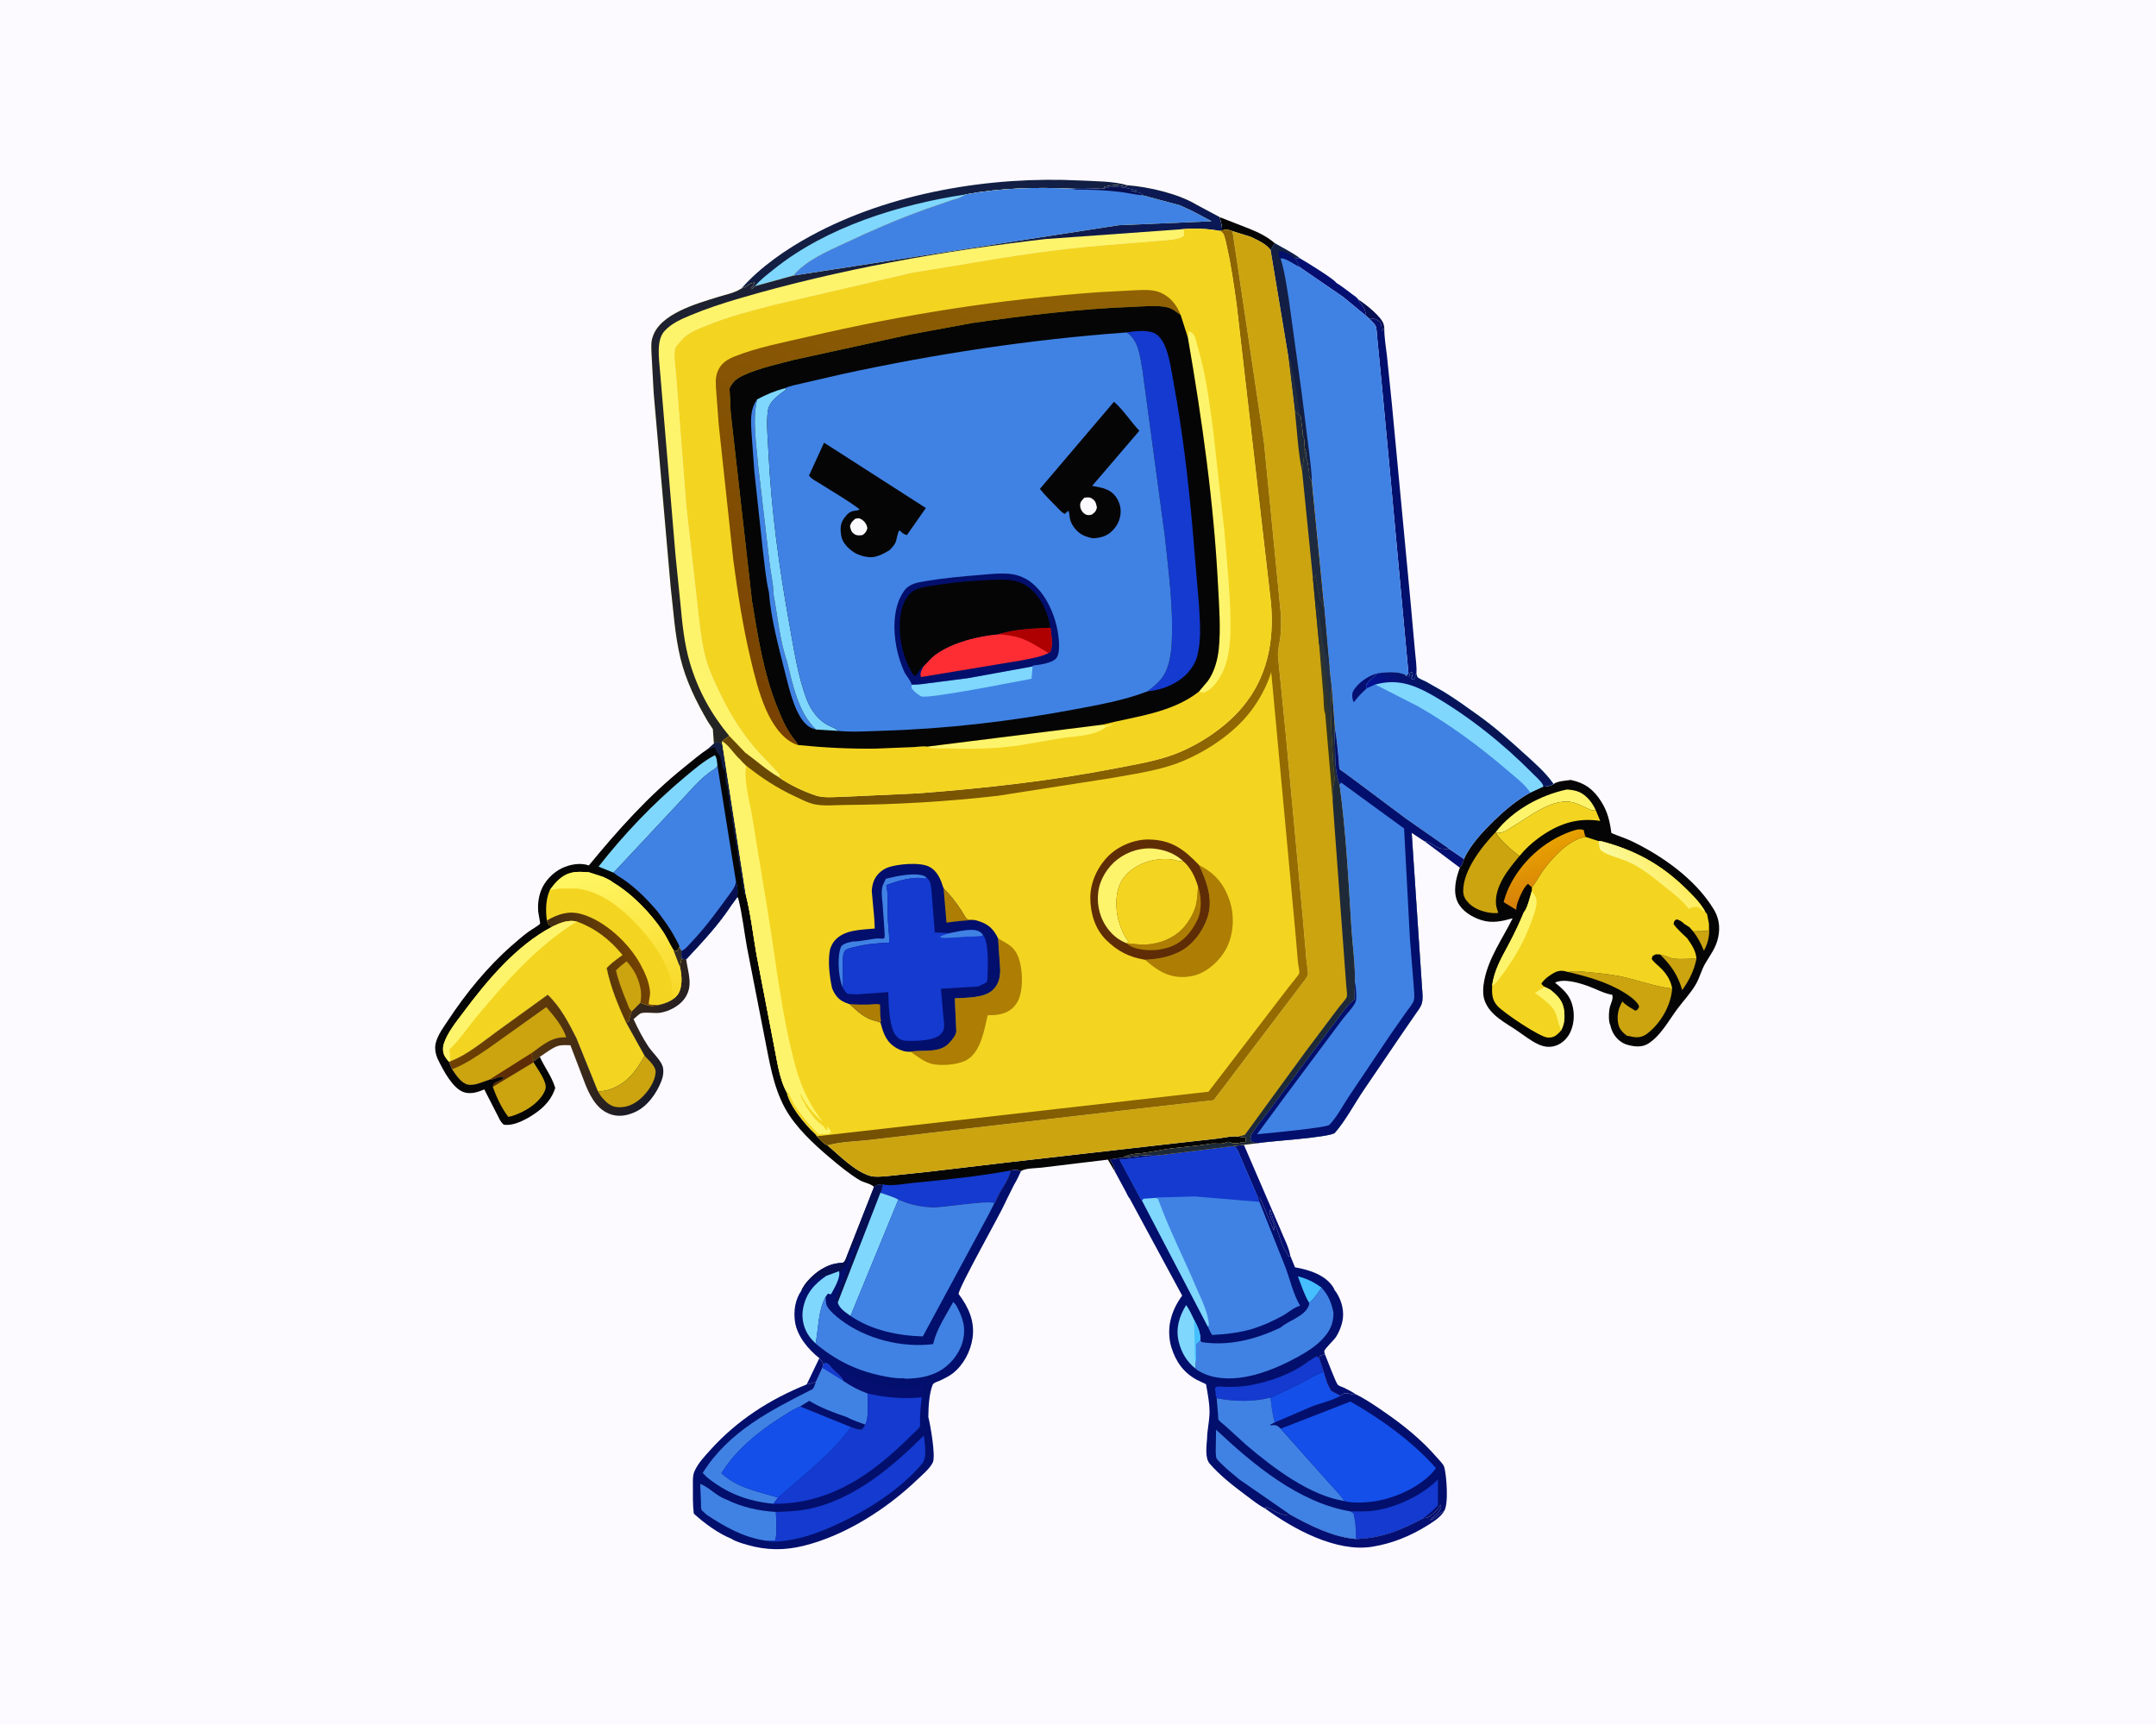 <svg version="1.1" xmlns="http://www.w3.org/2000/svg" style="display: block;" viewBox="0 0 2048 1638" width="1280" height="1024">
<defs>
	<linearGradient id="Gradient1" gradientUnits="userSpaceOnUse" x1="484.667" y1="924.243" x2="629.851" y2="1025.94">
		<stop class="stop0" offset="0" stop-opacity="1" stop-color="rgb(115,66,0)"/>
		<stop class="stop1" offset="1" stop-opacity="1" stop-color="rgb(24,25,40)"/>
	</linearGradient>
	<linearGradient id="Gradient2" gradientUnits="userSpaceOnUse" x1="591.801" y1="537.949" x2="1174.21" y2="237.422">
		<stop class="stop0" offset="0" stop-opacity="1" stop-color="rgb(36,36,36)"/>
		<stop class="stop1" offset="1" stop-opacity="1" stop-color="rgb(10,24,86)"/>
	</linearGradient>
	<linearGradient id="Gradient3" gradientUnits="userSpaceOnUse" x1="1459.26" y1="803.098" x2="1475.3" y2="846.081">
		<stop class="stop0" offset="0" stop-opacity="1" stop-color="rgb(231,161,1)"/>
		<stop class="stop1" offset="1" stop-opacity="1" stop-color="rgb(215,129,8)"/>
	</linearGradient>
	<linearGradient id="Gradient4" gradientUnits="userSpaceOnUse" x1="1582.36" y1="816.834" x2="1546.32" y2="841.699">
		<stop class="stop0" offset="0" stop-opacity="1" stop-color="rgb(255,237,96)"/>
		<stop class="stop1" offset="1" stop-opacity="1" stop-color="rgb(250,249,157)"/>
	</linearGradient>
	<linearGradient id="Gradient5" gradientUnits="userSpaceOnUse" x1="1400.88" y1="677.079" x2="1369.08" y2="713.662">
		<stop class="stop0" offset="0" stop-opacity="1" stop-color="rgb(8,21,81)"/>
		<stop class="stop1" offset="1" stop-opacity="1" stop-color="rgb(2,16,154)"/>
	</linearGradient>
	<linearGradient id="Gradient6" gradientUnits="userSpaceOnUse" x1="602.833" y1="904.291" x2="539.954" y2="928.605">
		<stop class="stop0" offset="0" stop-opacity="1" stop-color="rgb(115,66,1)"/>
		<stop class="stop1" offset="1" stop-opacity="1" stop-color="rgb(64,43,19)"/>
	</linearGradient>
	<linearGradient id="Gradient7" gradientUnits="userSpaceOnUse" x1="611.6" y1="956.627" x2="562.527" y2="820.858">
		<stop class="stop0" offset="0" stop-opacity="1" stop-color="rgb(248,216,40)"/>
		<stop class="stop1" offset="1" stop-opacity="1" stop-color="rgb(255,247,101)"/>
	</linearGradient>
	<linearGradient id="Gradient8" gradientUnits="userSpaceOnUse" x1="1253.63" y1="666.034" x2="1266.36" y2="664.478">
		<stop class="stop0" offset="0" stop-opacity="1" stop-color="rgb(63,59,10)"/>
		<stop class="stop1" offset="1" stop-opacity="1" stop-color="rgb(29,46,81)"/>
	</linearGradient>
	<linearGradient id="Gradient9" gradientUnits="userSpaceOnUse" x1="691.302" y1="631.385" x2="1259.7" y2="673.467">
		<stop class="stop0" offset="0" stop-opacity="1" stop-color="rgb(102,70,4)"/>
		<stop class="stop1" offset="1" stop-opacity="1" stop-color="rgb(151,109,1)"/>
	</linearGradient>
	<linearGradient id="Gradient10" gradientUnits="userSpaceOnUse" x1="748.868" y1="699.34" x2="938.51" y2="215.334">
		<stop class="stop0" offset="0" stop-opacity="1" stop-color="rgb(120,65,2)"/>
		<stop class="stop1" offset="1" stop-opacity="1" stop-color="rgb(144,98,5)"/>
	</linearGradient>
</defs>
<path transform="translate(0,0)" fill="rgb(252,250,255)" d="M -0 -0 L 2048 0 L 2048 1638 L -0 1638 L -0 -0 z"/>
<path transform="translate(0,0)" fill="rgb(6,15,81)" d="M 1290.12 284.183 C 1296.73 288.348 1312.71 300.707 1314.4 308.118 L 1314.96 311.003 C 1314.26 311.581 1314.67 311.158 1314.08 312.648 L 1313.55 313.995 L 1312.5 313.188 C 1312.38 310.463 1312.32 308.349 1311.14 305.86 C 1307.52 302.599 1304.86 302.408 1300.26 302.109 L 1297.75 299.883 C 1297.05 295.769 1296.51 292.541 1293.62 289.398 C 1292.28 287.947 1291.41 286.6 1290.48 284.861 L 1290.12 284.183 z"/>
<path transform="translate(0,0)" fill="rgb(5,15,113)" d="M 778.288 1289.78 C 779.995 1291.77 781.738 1293.39 782.162 1296.08 L 781.207 1299.02 L 775.078 1312.23 C 772.181 1313.2 769.329 1314.27 766.297 1314.72 L 778.288 1289.78 z"/>
<path transform="translate(0,0)" fill="rgb(5,15,113)" d="M 1352.97 798.658 C 1359.25 799.117 1361.24 802.92 1366.51 805.08 C 1369.39 806.259 1373.34 805.994 1376.43 805.983 L 1390.65 815.657 C 1389.82 819.06 1388.99 821.254 1386.74 823.96 L 1352.97 798.658 z"/>
<path transform="translate(0,0)" fill="rgb(5,15,113)" d="M 1253 1289.95 L 1254.09 1287.52 L 1258.47 1285.91 C 1260.49 1290.42 1268.92 1313.48 1270.95 1315.22 C 1272.18 1316.27 1275.14 1317.17 1276.68 1317.89 C 1280.65 1319.77 1284.36 1321.77 1288.03 1324.17 L 1287.12 1324.26 C 1284.39 1324.5 1283.92 1324.11 1281.5 1323.49 C 1277.65 1322.5 1275.94 1323.34 1273.21 1325.64 L 1264.57 1321.09 C 1260.99 1315.85 1258.8 1308.89 1257.26 1302.76 L 1253 1289.95 z"/>
<path transform="translate(0,0)" fill="rgb(5,5,5)" d="M 1158.59 206.035 L 1186.97 217.132 C 1195.8 220.698 1203.77 224.593 1211 230.874 L 1206.95 237.281 C 1202.85 231.403 1194.35 227.861 1188.1 224.771 L 1170.73 219.318 C 1167.16 217.983 1164.35 217.385 1160.84 218.804 C 1160.98 214.499 1159.59 210.2 1158.59 206.035 z"/>
<path transform="translate(0,0)" fill="rgb(5,15,113)" d="M 1229.3 244.524 C 1231.17 244.85 1233.14 245.382 1235.04 245.3 C 1239.48 247.708 1268.11 265.414 1269.14 268.272 C 1274.63 271.721 1279.73 275.667 1284.88 279.582 C 1286.58 280.871 1289.12 282.336 1290.12 284.183 L 1290.48 284.861 C 1291.41 286.6 1292.28 287.947 1293.62 289.398 C 1296.51 292.541 1297.05 295.769 1297.75 299.883 L 1275.85 281.838 L 1233.65 252.898 C 1232.6 249.729 1231.16 247.284 1229.3 244.524 z"/>
<path transform="translate(0,0)" fill="rgb(5,15,113)" d="M 1171.18 1088.36 L 1181.57 1087.12 L 1216.33 1167.63 C 1219.37 1175.22 1224.38 1184.53 1225.65 1192.53 L 1223.81 1193.01 C 1223.2 1191.5 1222.75 1190.31 1221.77 1189 C 1220.06 1186.71 1218.39 1183.23 1217.47 1180.49 L 1214.01 1169.99 C 1212.06 1164.01 1209.21 1158.52 1207.74 1152.31 C 1207.39 1150.81 1207.18 1149.96 1206.5 1148.55 C 1204.3 1154.95 1212.29 1162.42 1210 1168.5 L 1196.64 1136.76 L 1194.76 1137 L 1176.4 1094.29 C 1174.98 1090.88 1174.56 1089.78 1171.18 1088.36 z"/>
<path transform="translate(0,0)" fill="rgb(5,15,113)" d="M 1352.15 1441.73 C 1355.25 1441.56 1356.91 1441.12 1359.29 1439.08 C 1361.74 1436.99 1365.1 1434.6 1366.69 1431.81 C 1367.28 1430.77 1367.78 1429.94 1368.5 1429 L 1369 1431.5 C 1367.31 1436.63 1361.95 1440 1358.25 1443.68 C 1363.23 1442.49 1366.41 1437.59 1371.02 1435.4 L 1371.73 1435.08 C 1371.2 1436.04 1371.26 1435.99 1370.47 1437.04 C 1366.8 1441.88 1360.74 1445.67 1355.65 1448.83 C 1339.41 1458.93 1322.19 1465.9 1303.29 1468.9 C 1269.33 1474.29 1228.79 1452.25 1201.96 1432.66 L 1202.66 1431.04 C 1207.66 1432.92 1211.34 1435.94 1216.5 1437.51 L 1217.8 1438.06 C 1220.04 1438.96 1222.85 1438.38 1225.19 1438.15 C 1244.62 1448.81 1265.59 1459.55 1287.99 1461.51 C 1312.58 1460.7 1330.78 1453.06 1352.15 1441.73 z"/>
<path transform="translate(0,0)" fill="rgb(3,15,108)" d="M 1300.26 302.109 C 1304.86 302.408 1307.52 302.599 1311.14 305.86 C 1312.32 308.349 1312.38 310.463 1312.5 313.188 L 1313.55 313.995 L 1314.08 312.648 C 1314.67 311.158 1314.26 311.581 1314.96 311.003 C 1314.79 320.054 1316.52 328.956 1317.49 337.927 L 1322.24 384.452 L 1340.03 572.9 L 1344.12 618.5 C 1344.66 625.307 1345.99 633.067 1345.45 639.858 L 1344.43 640.545 C 1344.44 643.53 1344.59 643.347 1342.5 645.46 C 1341.47 645.014 1341.06 644.814 1340.24 644 C 1341.14 642.81 1340.71 643.298 1341.5 642.49 L 1341.01 641.005 L 1342 640 L 1341.5 638 L 1339.59 638.806 L 1338.63 642.413 L 1334.99 641.462 L 1335 640.792 C 1337.02 640.809 1336.57 640.759 1337.91 639.5 L 1320.5 449.839 L 1312.82 367.734 L 1308.12 319.5 C 1307.79 316.972 1307.77 311.383 1306.68 309.273 C 1305.51 307.013 1302.04 304.103 1300.26 302.109 z"/>
<path transform="translate(0,0)" fill="rgb(18,30,67)" d="M 704.411 273.711 C 721.855 253.621 747.059 236.363 770.319 223.731 C 845.944 182.659 940.65 166.968 1025.99 171.231 C 1040.04 171.933 1057.33 171.8 1070.8 175.746 L 1069.86 177.118 C 1067.91 176.867 1066.18 176.614 1064.3 176.063 C 1060.54 174.965 1052.99 176.115 1049.19 177.262 L 1048.99 178.82 C 1046.12 179.529 1042.08 178.906 1039.07 178.816 C 1031.97 178.605 1024.92 178.24 1017.84 179.029 C 984.049 177.394 950.343 178.332 916.975 184.47 L 916.905 184.536 C 912.731 187.668 907.385 188.803 902.498 190.415 L 879.405 198.399 C 853.253 207.778 828.141 218.624 803.047 230.479 C 786.601 238.249 765.227 247.009 753.769 261.536 L 717.09 271.64 L 713.781 274.554 L 713.25 273.25 L 714.297 272.297 C 715.63 271.044 716.092 269.927 716.75 268.25 C 711.285 268.511 709.467 272.904 704.411 273.711 z"/>
<path transform="translate(0,0)" fill="rgb(127,215,253)" d="M 717.09 271.64 C 722.251 265.366 729.018 260.403 735.327 255.34 C 785.304 215.236 854.419 193.955 916.905 184.536 C 912.731 187.668 907.385 188.803 902.498 190.415 L 879.405 198.399 C 853.253 207.778 828.141 218.624 803.047 230.479 C 786.601 238.249 765.227 247.009 753.769 261.536 L 717.09 271.64 z"/>
<path transform="translate(0,0)" fill="url(#Gradient1)" d="M 647.612 910.337 L 651.812 910.931 L 651.918 911.7 C 653.813 924.678 658.785 936.543 650.12 948.5 C 645.102 955.423 635.149 960.623 626.743 961.757 C 621.225 962.501 614.102 960.796 608.958 962.172 C 607.335 962.607 603.377 966.578 601.834 967.797 C 605.851 976.672 610.311 985.211 615.622 993.388 C 619.16 998.834 627.689 1006.73 629.46 1012.61 C 630.748 1016.89 629.931 1022.17 628.383 1026.24 C 623.839 1038.2 614.873 1050.93 602.868 1056.2 C 594.799 1059.74 586.616 1060.97 578.287 1057.52 C 565.598 1052.26 559.269 1038.43 554.761 1026.4 L 541.835 992.562 C 538.442 992.524 534.51 992.23 531.189 992.911 C 525.782 994.022 517.563 1000.5 512.776 1003.57 L 506.741 1008.02 L 506.795 1008.79 L 468.17 1032.11 L 468.572 1030.06 C 469.791 1028.48 471.165 1027.71 473.005 1027.01 C 475.097 1026.21 476.644 1025.24 478.5 1024 L 477.71 1022.7 C 474.119 1021.92 469.853 1025.07 465.745 1025.28 L 464.786 1025.32 C 459.055 1027.16 450.507 1031.33 444.5 1030 C 437.87 1028.53 433.04 1020.57 429.421 1015.41 L 426.435 1008.19 L 427.837 1007.72 C 443.363 1002.03 458.731 989.117 471.963 979.489 L 520.232 944.606 C 532.266 955.711 540.325 971.428 547.633 985.879 L 568.068 1036.41 C 571.489 1036.27 574.71 1035.84 578 1034.86 C 594.75 1029.85 604.215 1017.41 612.255 1002.59 L 595.202 971.933 C 595.988 970.076 595.907 970.421 597.5 969.51 L 597.994 967 C 598.481 964.486 599.066 962.596 600.163 960.264 L 608.187 952.153 C 610.862 953.611 613.168 953.569 615.743 954.678 C 618.263 955.763 623.939 954.979 626.557 954.095 C 631.844 952.811 636.056 951.302 640.405 947.978 C 641.544 946.963 642.736 945.888 643.623 944.638 C 648.636 937.568 647.751 926.342 645.883 918.296 C 646.186 915.415 646.534 913.036 647.612 910.337 z"/>
<path transform="translate(0,0)" fill="rgb(203,164,16)" d="M 612.255 1002.59 C 615.795 1006.44 623.018 1012.57 622.77 1017.97 C 622.339 1027.35 615.316 1037.18 608.528 1043.22 C 602.447 1048.63 595.279 1051.92 587 1051.42 C 580.3 1051.02 576.091 1047.13 571.907 1042.28 C 570.369 1040.5 569.189 1038.47 568.068 1036.41 C 571.489 1036.27 574.71 1035.84 578 1034.86 C 594.75 1029.85 604.215 1017.41 612.255 1002.59 z"/>
<path transform="translate(0,0)" fill="rgb(203,164,16)" d="M 429.421 1015.41 C 442.19 1010.52 453.651 1002.47 464.902 994.854 L 518.871 956.339 C 525.678 964.043 535.028 975.131 537.816 985.151 C 524.403 984.181 515.431 992.538 505.069 999.889 C 505.349 1002.36 505.233 1006.12 506.741 1008.02 L 506.795 1008.79 L 468.17 1032.11 L 468.572 1030.06 C 469.791 1028.48 471.165 1027.71 473.005 1027.01 C 475.097 1026.21 476.644 1025.24 478.5 1024 L 477.71 1022.7 C 474.119 1021.92 469.853 1025.07 465.745 1025.28 L 464.786 1025.32 C 459.055 1027.16 450.507 1031.33 444.5 1030 C 437.87 1028.53 433.04 1020.57 429.421 1015.41 z"/>
<path transform="translate(0,0)" fill="rgb(95,45,5)" d="M 505.069 999.889 C 505.349 1002.36 505.233 1006.12 506.741 1008.02 L 506.795 1008.79 L 468.17 1032.11 L 468.572 1030.06 C 469.791 1028.48 471.165 1027.71 473.005 1027.01 C 475.097 1026.21 476.644 1025.24 478.5 1024 L 477.71 1022.7 C 474.119 1021.92 469.853 1025.07 465.745 1025.28 L 464.786 1025.32 L 505.069 999.889 z"/>
<path transform="translate(0,0)" fill="rgb(254,244,108)" d="M 1048.99 178.82 L 1049.19 177.262 C 1052.99 176.115 1060.54 174.965 1064.3 176.063 C 1066.18 176.614 1067.91 176.867 1069.86 177.118 L 1070.8 175.746 C 1091.45 177.361 1118.92 183.623 1136.81 194.366 L 1158.59 206.035 C 1159.59 210.2 1160.98 214.499 1160.84 218.804 L 1159.03 219.161 C 1147.04 216.919 1134.48 216.39 1122.34 217.549 L 1124.72 218.5 L 1124.5 223.595 C 1119.93 227.727 1108.11 227.785 1102.01 228.385 L 1048.94 232.733 C 1004.44 236.291 960.919 242.923 916.935 250.483 L 866.608 258.742 L 734.746 289.393 C 713.033 295.105 691.789 300.367 670.974 308.997 C 661.739 312.825 652.518 315.916 646.207 324.05 C 644.715 325.972 641.753 328.865 641.234 331.144 C 639.576 338.409 641.975 350.938 642.421 358.669 L 651.867 480.253 L 662.028 570.382 C 664.268 589.28 665.631 608.927 670.98 627.258 C 674.417 639.037 680.115 650.44 685.449 661.47 C 694.178 679.522 705.74 697.394 718.955 712.5 C 725.758 720.278 733.501 727.289 740.053 735.287 C 740.822 736.226 740.107 736.914 739.737 737.99 C 728.11 731.241 718.718 722.432 707.911 714.675 L 692.744 698.804 C 690.857 700.408 687.663 702.158 686.166 703.945 L 686.043 705.921 L 679.662 704.5 L 678.185 706.163 L 677.147 692.263 L 672.343 685.031 C 661.282 666.138 651.544 646.3 646.359 624.885 C 640.965 602.606 639.692 579.378 637.019 556.671 L 620.956 373.177 L 618.994 337.414 C 618.852 332.27 618.125 326.157 619.573 321.174 L 619.949 320 C 626.763 297.776 661.833 288.23 681.966 281.91 C 689.127 279.662 697.141 278.238 703.569 274.264 L 704.411 273.711 C 709.467 272.904 711.285 268.511 716.75 268.25 C 716.092 269.927 715.63 271.044 714.297 272.297 L 713.25 273.25 L 713.781 274.554 L 717.09 271.64 L 753.769 261.536 C 765.227 247.009 786.601 238.249 803.047 230.479 C 828.141 218.624 853.253 207.778 879.405 198.399 L 902.498 190.415 C 907.385 188.803 912.731 187.668 916.905 184.536 L 916.975 184.47 C 950.343 178.332 984.049 177.394 1017.84 179.029 C 1024.92 178.24 1031.97 178.605 1039.07 178.816 C 1042.08 178.906 1046.12 179.529 1048.99 178.82 z"/>
<path transform="translate(0,0)" fill="url(#Gradient2)" d="M 1048.99 178.82 L 1049.19 177.262 C 1052.99 176.115 1060.54 174.965 1064.3 176.063 C 1066.18 176.614 1067.91 176.867 1069.86 177.118 L 1070.8 175.746 C 1091.45 177.361 1118.92 183.623 1136.81 194.366 L 1158.59 206.035 C 1159.59 210.2 1160.98 214.499 1160.84 218.804 L 1159.03 219.161 C 1147.04 216.919 1134.48 216.39 1122.34 217.549 L 993.027 226.844 C 895.805 238.066 797.014 255.539 703.009 283.046 C 687.052 287.715 671.279 292.827 655.925 299.235 C 646.995 302.961 637.667 306.998 631.089 314.375 C 623.166 323.262 626.125 340.806 626.935 351.957 L 641.701 527.5 L 646.224 572.007 C 648.074 591.491 649.819 611.012 655.469 629.841 C 663.246 655.758 675.559 678.029 692.744 698.804 C 690.857 700.408 687.663 702.158 686.166 703.945 L 686.043 705.921 L 679.662 704.5 L 678.185 706.163 L 677.147 692.263 L 672.343 685.031 C 661.282 666.138 651.544 646.3 646.359 624.885 C 640.965 602.606 639.692 579.378 637.019 556.671 L 620.956 373.177 L 618.994 337.414 C 618.852 332.27 618.125 326.157 619.573 321.174 L 619.949 320 C 626.763 297.776 661.833 288.23 681.966 281.91 C 689.127 279.662 697.141 278.238 703.569 274.264 L 704.411 273.711 C 709.467 272.904 711.285 268.511 716.75 268.25 C 716.092 269.927 715.63 271.044 714.297 272.297 L 713.25 273.25 L 713.781 274.554 L 717.09 271.64 L 753.769 261.536 L 1062.49 213.723 L 1150.95 209.942 L 1132.79 200.325 L 1120.73 194.754 L 1085.37 185.294 C 1084.15 184.078 1083.42 183.123 1081.69 182.707 L 1080.5 182.51 C 1078 181.847 1075.95 181.546 1073.35 181.346 L 1080.14 180.73 C 1069.44 178.464 1059.77 175.419 1048.99 178.82 z"/>
<path transform="translate(0,0)" fill="rgb(64,130,228)" d="M 1048.99 178.82 C 1059.77 175.419 1069.44 178.464 1080.14 180.73 L 1073.35 181.346 C 1075.95 181.546 1078 181.847 1080.5 182.51 L 1081.69 182.707 C 1083.42 183.123 1084.15 184.078 1085.37 185.294 L 1120.73 194.754 L 1132.79 200.325 L 1150.95 209.942 L 1062.49 213.723 L 753.769 261.536 C 765.227 247.009 786.601 238.249 803.047 230.479 C 828.141 218.624 853.253 207.778 879.405 198.399 L 902.498 190.415 C 907.385 188.803 912.731 187.668 916.905 184.536 L 916.975 184.47 C 950.343 178.332 984.049 177.394 1017.84 179.029 C 1024.92 178.24 1031.97 178.605 1039.07 178.816 C 1042.08 178.906 1046.12 179.529 1048.99 178.82 z"/>
<path transform="translate(0,0)" fill="rgb(6,15,81)" d="M 1048.99 178.82 C 1059.77 175.419 1069.44 178.464 1080.14 180.73 L 1073.35 181.346 C 1075.95 181.546 1078 181.847 1080.5 182.51 L 1081.69 182.707 C 1083.42 183.123 1084.15 184.078 1085.37 185.294 C 1078.1 184.677 1070.76 182.875 1063.45 182.017 C 1049.51 180.38 1035.85 179.826 1021.82 179.831 L 1017.84 179.029 C 1024.92 178.24 1031.97 178.605 1039.07 178.816 C 1042.08 178.906 1046.12 179.529 1048.99 178.82 z"/>
<path transform="translate(0,0)" fill="rgb(5,5,5)" d="M 1492.23 740.598 C 1505.6 743.514 1513.7 749.54 1521.07 761.194 C 1527.1 770.736 1529.17 779.944 1530.67 791 C 1537.14 793.826 1543.83 795.791 1550.22 798.871 C 1578.97 812.737 1609.49 834.271 1626.83 861.757 C 1632.64 870.472 1634.28 879.609 1632.17 889.872 C 1630.05 900.102 1624.77 906.441 1619.75 915.051 C 1616.21 921.122 1614.6 928.312 1610.93 934.611 C 1605.84 943.355 1599.22 950.162 1593.26 958.16 C 1584.99 969.241 1577.69 983.395 1565.7 991.011 C 1559.53 994.931 1552.06 993.943 1545.4 992.009 C 1539.87 990.402 1534.8 985.699 1532.21 980.65 C 1531.04 978.375 1530.2 976.145 1529.7 973.643 C 1527.63 969.984 1528.19 959.833 1529.35 955.771 C 1530.38 952.14 1532.71 948.366 1531.45 944.636 C 1523.87 943.543 1515.76 938.96 1508.5 936.375 C 1499.82 933.287 1485.7 928.972 1477.12 933.081 C 1482.89 937.821 1488.95 942.878 1491.99 949.889 C 1495.95 959.03 1495.94 970.451 1491.95 979.558 C 1489.4 985.374 1484.49 990.511 1478.47 992.76 C 1472.74 994.904 1467.01 994.302 1461.51 991.809 C 1454.39 988.58 1447.77 983.302 1441.31 978.875 C 1429.7 970.928 1414.97 963.963 1410.15 949.765 C 1408.17 943.931 1408.79 936.696 1409.97 930.75 C 1414.21 909.273 1427.33 891.277 1436.87 872.002 C 1426.66 874.831 1417.36 877.009 1406.93 873.646 C 1398.22 870.839 1388.77 865.16 1384.67 856.642 C 1379.88 846.665 1383.01 833.746 1386.74 823.96 C 1388.99 821.254 1389.82 819.06 1390.65 815.657 C 1396.45 802.328 1408.82 789.406 1419.04 779.305 C 1429.45 769.296 1441.01 759.535 1453.67 752.551 L 1465.98 746.786 C 1468.81 747.272 1473.16 745.749 1475.71 744.456 C 1479.12 741.708 1487.86 741.16 1492.23 740.598 z"/>
<path transform="translate(0,0)" fill="rgb(203,164,16)" d="M 1623.44 877.698 C 1624.16 887.495 1623.09 894.088 1618.57 902.824 C 1615.78 896.025 1612.86 890.255 1608.34 884.419 L 1622.5 883.932 L 1623.44 877.698 z"/>
<path transform="translate(0,0)" fill="rgb(203,164,16)" d="M 1577.02 906.415 C 1580 907.159 1582.74 907.819 1585.55 909.076 C 1591.82 911.881 1604.28 910.034 1611.51 910.422 C 1609.15 921.728 1604.63 930.77 1597.98 940.17 C 1593.73 925.861 1587.58 916.963 1577.02 906.415 z"/>
<path transform="translate(0,0)" fill="rgb(254,244,108)" d="M 1488.47 749.664 C 1498.02 750.352 1503.52 752.356 1509.85 759.701 C 1512.32 762.573 1514.05 765.695 1515.74 769.069 C 1513.72 769.72 1513.6 769.849 1511.59 769.132 C 1504.73 766.685 1498.14 762.117 1490.87 761.306 C 1472.73 759.285 1452.83 775.346 1437.99 784.237 C 1432.96 787.255 1428.13 791.385 1422.07 790.859 L 1421.12 790.837 L 1421.06 789.787 C 1436.97 769.275 1463.54 754.813 1488.47 749.664 z"/>
<path transform="translate(0,0)" fill="url(#Gradient3)" d="M 1440.25 863.96 L 1428.31 856.632 C 1429.62 851.881 1431.18 847.118 1433.3 842.665 C 1444.9 818.317 1466.61 798.602 1492.05 789.574 C 1495.93 788.195 1500.63 786.491 1504.5 788.311 C 1504.75 790.059 1505.01 791.61 1505.62 793.274 L 1506.13 794.65 C 1490.71 796.976 1475.01 814.165 1466.22 826.038 C 1462.4 831.21 1459.11 837.917 1455.2 842.689 L 1451.5 839.286 C 1447.25 842.015 1441.99 854.816 1440.77 859.873 C 1440.45 861.218 1440.31 862.582 1440.25 863.96 z"/>
<path transform="translate(0,0)" fill="rgb(243,213,33)" d="M 1421.12 790.837 L 1422.07 790.859 C 1428.13 791.385 1432.96 787.255 1437.99 784.237 C 1452.83 775.346 1472.73 759.285 1490.87 761.306 C 1498.14 762.117 1504.73 766.685 1511.59 769.132 C 1513.6 769.849 1513.72 769.72 1515.74 769.069 L 1520.03 779.487 C 1497.52 776.083 1479.38 782.578 1461.07 796.06 C 1454.61 800.82 1448.37 806.622 1443.37 812.908 C 1437.61 808.713 1423.85 797.155 1421.12 790.837 z"/>
<path transform="translate(0,0)" fill="rgb(203,164,16)" d="M 1421.06 789.787 L 1421.12 790.837 C 1423.85 797.155 1437.61 808.713 1443.37 812.908 C 1433.03 825.126 1419.81 841.318 1421.04 858.332 C 1421.25 861.178 1422.3 864.07 1423.19 866.764 C 1421.74 867.044 1422.02 867.063 1420.66 867.082 C 1412.37 867.201 1401.71 864.017 1395.68 858.113 C 1392.18 854.68 1389.94 851.144 1389.92 846.163 C 1389.83 826.188 1407.81 803.588 1421.06 789.787 z"/>
<path transform="translate(0,0)" fill="rgb(203,164,16)" d="M 1489.66 923.014 C 1496.29 921.484 1502.7 922.66 1509.39 923.25 C 1520.88 924.263 1533.03 925.504 1544.25 928.251 C 1559.43 931.969 1572.72 936.804 1588.42 938.789 C 1587.18 954.596 1578.12 970.671 1565.75 980.704 C 1561.34 984.285 1557.59 985.468 1552 984.789 L 1546.26 983.628 L 1545.79 983.807 C 1542.02 981.044 1538.56 977.824 1537.4 973.082 C 1535.5 965.309 1537.11 957.62 1541.16 950.952 C 1543.98 954.558 1549.66 957.376 1553.5 959.801 C 1555.96 958.794 1555.85 958.289 1557.01 956 C 1556.71 955.018 1556.52 954.347 1555.92 953.5 C 1552.75 949.039 1547.4 945.379 1542.82 942.54 C 1526.84 932.628 1507.8 927.285 1489.66 923.014 z"/>
<path transform="translate(0,0)" fill="rgb(243,213,33)" d="M 1506.13 794.65 L 1518.57 798.685 L 1521.16 798.794 C 1552.86 807.132 1577.77 820.652 1601.26 843.607 C 1607.47 849.678 1614.29 856.425 1618.74 863.892 L 1619.74 865.718 L 1621.57 868.039 L 1623.44 877.698 L 1622.5 883.932 L 1608.34 884.419 L 1604.98 880.566 L 1600 877.372 C 1597.46 875.064 1595.89 873.753 1592.5 872.982 C 1590.11 874.667 1590.33 874.599 1589.78 877.5 C 1593.27 882.504 1598.22 886.685 1602.61 890.911 C 1606.91 896.987 1610.89 902.796 1611.51 910.422 C 1604.28 910.034 1591.82 911.881 1585.55 909.076 C 1582.74 907.819 1580 907.159 1577.02 906.415 C 1573.38 906.113 1572.95 905.74 1569.79 907.845 L 1568.94 910.5 C 1571.33 914.258 1575.07 916.715 1578.15 919.885 C 1583.48 925.369 1587.12 931.213 1588.42 938.789 C 1572.72 936.804 1559.43 931.969 1544.25 928.251 C 1533.03 925.504 1520.88 924.263 1509.39 923.25 C 1502.7 922.66 1496.29 921.484 1489.66 923.014 C 1484.51 921.431 1480.94 921.217 1476.15 923.818 C 1471.6 926.281 1467.07 929.694 1464.16 934 C 1465.11 935.502 1465.78 936.216 1467.3 937.148 L 1472.82 939.913 C 1479.92 945.803 1484.83 950.56 1485.86 960.264 C 1486.45 965.739 1486.13 971.207 1483.93 976.275 L 1483.37 977.589 L 1482.99 978.36 L 1481.11 980.514 C 1477.76 983.962 1475.2 985.438 1470.25 985.271 C 1462.78 985.018 1427.99 961.54 1422.29 955.087 C 1417.21 949.336 1417.08 943.372 1417.4 936.13 C 1419.03 921.798 1426.38 909.284 1433.05 896.789 C 1438.42 886.712 1443.27 876.56 1447.6 865.992 C 1450.75 863.139 1453.71 850.457 1455.02 846.126 L 1455.2 842.689 C 1459.11 837.917 1462.4 831.21 1466.22 826.038 C 1475.01 814.165 1490.71 796.976 1506.13 794.65 z"/>
<path transform="translate(0,0)" fill="rgb(254,244,108)" d="M 1467.3 937.148 L 1472.82 939.913 C 1479.92 945.803 1484.83 950.56 1485.86 960.264 C 1486.45 965.739 1486.13 971.207 1483.93 976.275 L 1483.37 977.589 L 1482.99 978.36 C 1480.68 973.334 1479.84 968.118 1478 963 C 1474.9 954.355 1465.16 948.253 1458.08 942.902 L 1467.3 937.148 z"/>
<path transform="translate(0,0)" fill="rgb(254,244,108)" d="M 1455.02 846.126 C 1458.03 849.968 1459.89 852.433 1459.55 857.603 C 1459.15 863.518 1456.45 870.319 1454.43 875.839 C 1446.74 896.833 1436.14 913.912 1422.52 931.542 C 1421.02 933.495 1419.44 934.777 1417.4 936.13 C 1419.03 921.798 1426.38 909.284 1433.05 896.789 C 1438.42 886.712 1443.27 876.56 1447.6 865.992 C 1450.75 863.139 1453.71 850.457 1455.02 846.126 z"/>
<path transform="translate(0,0)" fill="url(#Gradient4)" d="M 1518.57 798.685 L 1521.16 798.794 C 1552.86 807.132 1577.77 820.652 1601.26 843.607 C 1607.47 849.678 1614.29 856.425 1618.74 863.892 L 1619.74 865.718 C 1617.49 865.344 1615.41 862.995 1613.64 861.5 C 1608.93 861.003 1608.25 860.765 1604.17 863.037 C 1598.8 855.528 1589.82 848.647 1582.61 842.88 C 1571.59 834.067 1560.08 824.429 1547.18 818.5 C 1539.42 814.935 1527.68 812.62 1521.05 807.732 C 1518.88 806.131 1518.97 801.303 1518.57 798.685 z"/>
<path transform="translate(0,0)" fill="rgb(64,130,228)" d="M 1211 230.874 C 1218.74 235.45 1227.96 239.833 1235.04 245.3 C 1233.14 245.382 1231.17 244.85 1229.3 244.524 C 1231.16 247.284 1232.6 249.729 1233.65 252.898 L 1275.85 281.838 L 1297.75 299.883 L 1300.26 302.109 C 1302.04 304.103 1305.51 307.013 1306.68 309.273 C 1307.77 311.383 1307.79 316.972 1308.12 319.5 L 1312.82 367.734 L 1320.5 449.839 L 1337.91 639.5 C 1336.57 640.759 1337.02 640.809 1335 640.792 L 1334.99 641.462 L 1338.63 642.413 L 1339.59 638.806 L 1341.5 638 L 1342 640 L 1341.01 641.005 L 1341.5 642.49 C 1340.71 643.298 1341.14 642.81 1340.24 644 C 1341.06 644.814 1341.47 645.014 1342.5 645.46 C 1344.59 643.347 1344.44 643.53 1344.43 640.545 L 1345.45 639.858 C 1345.63 640.41 1346.19 642.778 1346.5 643.067 C 1348.18 644.615 1352.37 646.135 1354.5 647.247 L 1371.21 656.75 C 1382.75 663.818 1393.97 671.914 1404.97 679.819 C 1420.21 690.783 1434.32 703.326 1448.21 715.937 C 1457.8 724.643 1468.35 733.753 1475.71 744.456 C 1473.16 745.749 1468.81 747.272 1465.98 746.786 L 1453.67 752.551 C 1441.01 759.535 1429.45 769.296 1419.04 779.305 C 1408.82 789.406 1396.45 802.328 1390.65 815.657 L 1376.43 805.983 L 1335.19 777.166 L 1288.92 742.569 L 1276.6 733.465 C 1275.79 732.85 1272.89 731.018 1272.46 730.288 C 1271.79 729.166 1271.76 723.386 1271.61 721.87 C 1270.59 712.105 1269.86 702.171 1268.19 692.498 L 1268.01 691.543 L 1265.05 652.719 L 1263 635.21 L 1257.69 575.259 L 1246.1 457.361 L 1244.04 453.415 C 1242.97 451.519 1244.05 449.858 1243.51 448 C 1242.33 443.921 1242.84 437.996 1240.51 434.5 C 1240.56 432.362 1240.94 429.468 1240.08 427.5 C 1238.91 424.862 1239.28 420.013 1238.78 416.949 L 1238.55 415.468 C 1238.02 413.833 1237.49 414.028 1237.49 412.002 L 1237.51 410.5 L 1235.58 395.828 C 1234.06 393.52 1232.51 392.53 1230.16 391.121 L 1223.82 338.636 L 1206.95 237.281 L 1211 230.874 z"/>
<path transform="translate(0,0)" fill="rgb(5,15,113)" d="M 1286.09 666.812 C 1285.55 665.917 1285.31 665.62 1285.02 664.481 C 1284.43 662.179 1284.14 658.589 1285.25 656.511 C 1289.56 648.391 1299.67 641.716 1308.22 639.335 L 1307.73 639.903 C 1304.56 643.563 1298.73 647.073 1297.53 651.797 L 1298.17 653.747 C 1293.71 657.656 1289.52 661.967 1286.09 666.812 z"/>
<path transform="translate(0,0)" fill="rgb(18,30,67)" d="M 1211 230.874 C 1218.74 235.45 1227.96 239.833 1235.04 245.3 C 1233.14 245.382 1231.17 244.85 1229.3 244.524 C 1231.16 247.284 1232.6 249.729 1233.65 252.898 C 1229.77 250.832 1220.12 244.097 1216.4 245.145 C 1220.36 257.78 1222.13 271.434 1224.29 284.474 L 1236.51 373.151 L 1243.47 428.592 C 1244.52 438.055 1246.05 447.849 1246.1 457.361 L 1244.04 453.415 C 1242.97 451.519 1244.05 449.858 1243.51 448 C 1242.33 443.921 1242.84 437.996 1240.51 434.5 C 1240.56 432.362 1240.94 429.468 1240.08 427.5 C 1238.91 424.862 1239.28 420.013 1238.78 416.949 L 1238.55 415.468 C 1238.02 413.833 1237.49 414.028 1237.49 412.002 L 1237.51 410.5 L 1235.58 395.828 C 1234.06 393.52 1232.51 392.53 1230.16 391.121 L 1223.82 338.636 L 1206.95 237.281 L 1211 230.874 z"/>
<path transform="translate(0,0)" fill="rgb(3,15,108)" d="M 1216.4 245.145 L 1215.67 244.939 C 1214.86 242.069 1214.24 241.076 1215.14 238.175 C 1219.61 237.995 1225.72 242.06 1229.3 244.524 C 1231.16 247.284 1232.6 249.729 1233.65 252.898 C 1229.77 250.832 1220.12 244.097 1216.4 245.145 z"/>
<path transform="translate(0,0)" fill="rgb(30,42,63)" d="M 1223.82 338.636 C 1227.71 343.995 1226.67 347.575 1228.1 353.495 C 1230.85 364.931 1232.23 375.505 1234.14 386.995 L 1234.29 388.71 C 1234.4 389.971 1234.63 390.932 1235.03 392.125 C 1235.52 393.559 1235.63 394.343 1235.58 395.828 C 1234.06 393.52 1232.51 392.53 1230.16 391.121 L 1223.82 338.636 z"/>
<path transform="translate(0,0)" fill="rgb(127,215,253)" d="M 1335 640.792 L 1334.99 641.462 L 1338.63 642.413 L 1339.59 638.806 L 1341.5 638 L 1342 640 L 1341.01 641.005 L 1341.5 642.49 C 1340.71 643.298 1341.14 642.81 1340.24 644 C 1341.06 644.814 1341.47 645.014 1342.5 645.46 C 1344.59 643.347 1344.44 643.53 1344.43 640.545 L 1345.45 639.858 C 1345.63 640.41 1346.19 642.778 1346.5 643.067 C 1348.18 644.615 1352.37 646.135 1354.5 647.247 L 1371.21 656.75 C 1382.75 663.818 1393.97 671.914 1404.97 679.819 C 1420.21 690.783 1434.32 703.326 1448.21 715.937 C 1457.8 724.643 1468.35 733.753 1475.71 744.456 C 1473.16 745.749 1468.81 747.272 1465.98 746.786 L 1453.67 752.551 C 1448.15 744.359 1439.52 737.982 1432.05 731.575 C 1405.74 709.005 1377.23 687.911 1347.1 670.732 L 1306.44 649.974 L 1298.17 653.747 L 1297.53 651.797 C 1298.73 647.073 1304.56 643.563 1307.73 639.903 L 1308.22 639.335 C 1315.99 638.105 1327.71 637.106 1335 640.792 z"/>
<path transform="translate(0,0)" fill="url(#Gradient5)" d="M 1335 640.792 L 1334.99 641.462 L 1338.63 642.413 L 1339.59 638.806 L 1341.5 638 L 1342 640 L 1341.01 641.005 L 1341.5 642.49 C 1340.71 643.298 1341.14 642.81 1340.24 644 C 1341.06 644.814 1341.47 645.014 1342.5 645.46 C 1344.59 643.347 1344.44 643.53 1344.43 640.545 L 1345.45 639.858 C 1345.63 640.41 1346.19 642.778 1346.5 643.067 C 1348.18 644.615 1352.37 646.135 1354.5 647.247 L 1371.21 656.75 C 1382.75 663.818 1393.97 671.914 1404.97 679.819 C 1420.21 690.783 1434.32 703.326 1448.21 715.937 C 1457.8 724.643 1468.35 733.753 1475.71 744.456 C 1473.16 745.749 1468.81 747.272 1465.98 746.786 L 1465.69 745.521 C 1464.32 742.103 1458.54 737.167 1455.83 734.407 C 1428.4 706.523 1394.67 679.57 1360.61 660.102 C 1342.66 649.841 1326.7 644.357 1306.44 649.974 L 1298.17 653.747 L 1297.53 651.797 C 1298.73 647.073 1304.56 643.563 1307.73 639.903 L 1308.22 639.335 C 1315.99 638.105 1327.71 637.106 1335 640.792 z"/>
<path transform="translate(0,0)" fill="rgb(5,5,5)" d="M 678.185 706.163 L 679.662 704.5 L 686.043 705.921 L 708.309 848.912 C 713.083 867.543 715.33 887.51 718.617 906.5 L 735.057 991.818 C 738.004 1006.04 740.209 1024.73 747.369 1037.29 C 750.158 1049.78 761.484 1063.26 770.099 1072.69 C 771.499 1074.22 775.297 1077.23 776.036 1079 C 778.802 1082.14 782.099 1085.83 785.96 1087.63 C 797.55 1097.32 811.97 1112.45 826.623 1116.67 C 831.136 1117.98 837.281 1117.25 841.934 1116.96 L 880.215 1112.93 L 959.342 1103.59 L 1116.72 1085.66 L 1155.87 1081.29 C 1162.42 1080.51 1169.86 1078.59 1176.39 1079.3 C 1178.75 1079.69 1181.11 1080.17 1183.51 1080.25 L 1183.5 1084.51 C 1181.96 1084.76 1181.03 1084.69 1179.5 1084.51 C 1177.63 1085.76 1172.82 1086.09 1170.49 1085.5 L 1168 1084.51 C 1165.79 1083.91 1164.73 1084.99 1163 1085.51 C 1159.19 1086.66 1153.29 1085.42 1149.01 1086.21 C 1133.2 1089.13 1116.71 1089.28 1101 1092.52 L 1086.35 1094.87 C 1082.22 1095.67 1078 1095.36 1074 1096.51 L 1073.04 1096.74 C 1070.59 1097.35 1068.8 1097.89 1066.66 1099.25 L 1054.26 1101.01 C 1056.98 1105.15 1058.47 1108.04 1059.3 1113.01 L 1052.38 1101.21 L 989.408 1108.82 C 984.491 1109.41 973.129 1109.29 969.825 1112.24 C 966.42 1110.57 963.736 1110.66 960.115 1111.51 C 957.678 1122.31 948.738 1131.58 945.272 1142.16 L 944.521 1142.66 C 940.321 1139.36 895.98 1146.88 886.308 1146.61 C 874.96 1146.29 863.686 1143.9 853.347 1139.18 C 848.322 1136.34 841.784 1134.69 836.314 1132.67 C 837.572 1130.07 838.004 1127.6 838.5 1124.77 C 834.986 1125.05 832.892 1124.59 830.241 1127.16 C 827.48 1124.06 820.381 1123.02 816.523 1120.69 C 806.589 1114.68 797.153 1106.88 788.296 1099.4 C 772.77 1086.28 755.575 1070.35 745.735 1052.42 C 734.278 1031.55 730.863 1007.68 726.211 984.643 L 709.573 899.608 C 706.818 884.477 705.204 868.881 701.485 853.963 L 701.098 852.449 L 700.165 852.11 L 694.452 859.931 C 681.992 878.849 667.188 894.462 651.812 910.931 L 647.612 910.337 C 646.534 913.036 646.186 915.415 645.883 918.296 C 647.751 926.342 648.636 937.568 643.623 944.638 C 642.736 945.888 641.544 946.963 640.405 947.978 C 636.056 951.302 631.844 952.811 626.557 954.095 C 623.939 954.979 618.263 955.763 615.743 954.678 C 613.168 953.569 610.862 953.611 608.187 952.153 L 600.163 960.264 C 599.066 962.596 598.481 964.486 597.994 967 L 597.5 969.51 C 595.907 970.421 595.988 970.076 595.202 971.933 L 612.255 1002.59 C 604.215 1017.41 594.75 1029.85 578 1034.86 C 574.71 1035.84 571.489 1036.27 568.068 1036.41 L 547.633 985.879 C 540.325 971.428 532.266 955.711 520.232 944.606 L 471.963 979.489 C 458.731 989.117 443.363 1002.03 427.837 1007.72 L 426.435 1008.19 L 429.421 1015.41 C 433.04 1020.57 437.87 1028.53 444.5 1030 C 450.507 1031.33 459.055 1027.16 464.786 1025.32 L 465.745 1025.28 C 469.853 1025.07 474.119 1021.92 477.71 1022.7 L 478.5 1024 C 476.644 1025.24 475.097 1026.21 473.005 1027.01 C 471.165 1027.71 469.791 1028.48 468.572 1030.06 L 468.17 1032.11 L 506.795 1008.79 L 506.741 1008.02 L 512.776 1003.57 C 517.464 1013.94 523.995 1021.85 527.433 1033.15 C 524.327 1042.93 518.139 1050.21 509.876 1056.18 C 501.923 1061.93 488.751 1069.7 478.5 1067.98 C 475.223 1065.31 474.016 1061.62 472.05 1058 L 460.008 1034.48 C 454.236 1037.11 447.156 1039.26 440.842 1037.25 C 430.049 1033.82 420.832 1015.95 416.28 1006.59 C 413.768 1001.43 412.52 995.653 414.046 989.988 C 416.153 982.17 421.431 975.313 425.81 968.66 C 442.563 943.202 463.253 917.897 486.229 897.803 C 491.453 893.234 496.756 888.628 502.339 884.503 C 504.247 883.093 512.214 878.583 513.098 876.987 C 513.296 876.631 511.334 867.008 511.228 865.578 C 510.746 859.043 511.479 852.531 513.659 846.335 C 516.884 837.172 524.978 828.604 533.69 824.426 C 541.24 820.806 551.306 818.902 559.346 821.783 C 587.153 788.014 615.694 756 649.949 728.5 C 657.461 722.47 664.938 716.031 672.983 710.726 L 678.185 706.163 z"/>
<path transform="translate(0,0)" fill="rgb(18,30,67)" d="M 678.185 706.163 L 679.662 704.5 L 686.043 705.921 L 708.309 848.912 L 706.755 849 C 706.806 847.692 706.874 846.776 706.405 845.528 C 704.983 841.744 705.706 836.997 704.39 833.497 C 703.91 832.219 704.083 831.239 703.755 830 C 702.863 826.631 703.557 822.894 701.755 820 C 702.028 818.43 702.101 817.741 701.557 816.208 C 700.308 812.683 700.864 809.009 700 805.5 C 698.781 800.553 698.271 795.374 697.16 790.34 C 696.651 788.038 697.226 785.659 696.372 783.388 C 695.833 781.956 696.034 783.014 695.857 781.208 L 695.755 780 C 695.336 778.001 695.44 775.914 695 774 C 694.295 770.933 694.637 773.774 694.365 771.534 C 694.197 770.146 694.157 768.9 693.669 767.575 C 692.232 763.68 693.049 759.319 692 755.5 C 691.147 752.393 691.013 750.219 691 747 L 689.807 745.906 C 689.547 740.62 688.827 735.581 688.75 730.25 L 688.112 731.17 L 686.776 730 C 685.184 725.726 685.565 719.147 682.4 715.881 C 680.421 713.84 680.148 711.793 678.5 709.543 C 676.138 710.723 675.622 710.831 672.983 710.726 L 678.185 706.163 z"/>
<path transform="translate(0,0)" fill="rgb(203,164,16)" d="M 506.795 1008.79 C 510.284 1014.75 520.146 1027.55 518.131 1034.13 C 515.157 1043.85 504.37 1051.96 495.612 1056.09 C 491.799 1057.89 486.979 1060.06 482.773 1060.56 C 476.545 1052.33 471.539 1041.86 468.17 1032.11 L 506.795 1008.79 z"/>
<path transform="translate(0,0)" fill="rgb(127,215,253)" d="M 582.801 828.657 L 568.564 822.911 C 592.507 792.262 620.297 763.146 650.147 738.188 C 659.076 730.722 668.627 722.444 679 717.107 C 681.193 719.565 681.063 723.999 681.55 727.266 C 680.277 729.118 679.326 729.884 677.424 731.069 C 665.345 738.593 654.653 752.152 644.718 762.471 L 582.801 828.657 z"/>
<path transform="translate(0,0)" fill="rgb(20,58,207)" d="M 960.115 1111.51 C 957.678 1122.31 948.738 1131.58 945.272 1142.16 L 944.521 1142.66 C 940.321 1139.36 895.98 1146.88 886.308 1146.61 C 874.96 1146.29 863.686 1143.9 853.347 1139.18 C 848.322 1136.34 841.784 1134.69 836.314 1132.67 C 837.572 1130.07 838.004 1127.6 838.5 1124.77 C 847.184 1126.67 859.992 1123.98 868.843 1123.14 C 899.413 1120.24 929.881 1117.05 960.115 1111.51 z"/>
<path transform="translate(0,0)" fill="rgb(243,213,33)" d="M 522.208 845.389 C 526.947 838.468 533.405 831.202 541.827 828.972 L 543 828.687 C 548.277 827.374 553.986 828.035 559.378 828.271 L 572.998 832.702 C 575.679 834.145 579.948 835.748 582.083 837.797 C 600.228 848.529 618.306 867.101 629.951 884.804 C 633.609 890.366 636.195 896.489 639.675 902.12 C 641.198 902.797 641.537 903.151 643.25 903.005 L 645.435 899.101 L 647.345 902.932 C 647.186 905.508 647.276 907.78 647.612 910.337 C 646.534 913.036 646.186 915.415 645.883 918.296 C 647.751 926.342 648.636 937.568 643.623 944.638 C 642.736 945.888 641.544 946.963 640.405 947.978 C 636.056 951.302 631.844 952.811 626.557 954.095 C 623.939 954.979 618.263 955.763 615.743 954.678 C 613.168 953.569 610.862 953.611 608.187 952.153 L 600.163 960.264 C 599.066 962.596 598.481 964.486 597.994 967 L 597.5 969.51 C 595.907 970.421 595.988 970.076 595.202 971.933 L 595.081 971.894 C 587.157 954.925 580.05 937.655 576.25 919.263 C 580.646 914.443 586.071 910.741 591.298 906.884 C 579.292 892.194 565.808 881.709 548.003 875.061 C 539.471 873.232 532.34 876.222 524.681 879.869 L 521.549 878.531 C 520.367 877.087 520.03 875.798 519.489 874.045 C 518.191 864.629 518.374 854.123 522.208 845.389 z"/>
<path transform="translate(0,0)" fill="url(#Gradient6)" d="M 519.489 874.045 C 530.212 867.97 540.167 864.52 552.572 868.061 C 574.739 874.388 597.67 895.87 608.462 915.925 C 612.369 923.184 615.913 930.797 617.138 939 L 617.367 940.486 C 618.061 945.477 616.225 948.977 616.281 953.738 C 619.796 954.433 623.01 954.262 626.557 954.095 C 623.939 954.979 618.263 955.763 615.743 954.678 C 613.168 953.569 610.862 953.611 608.187 952.153 L 600.163 960.264 C 599.066 962.596 598.481 964.486 597.994 967 L 597.5 969.51 C 595.907 970.421 595.988 970.076 595.202 971.933 L 595.081 971.894 C 587.157 954.925 580.05 937.655 576.25 919.263 C 580.646 914.443 586.071 910.741 591.298 906.884 C 579.292 892.194 565.808 881.709 548.003 875.061 C 539.471 873.232 532.34 876.222 524.681 879.869 L 521.549 878.531 C 520.367 877.087 520.03 875.798 519.489 874.045 z"/>
<path transform="translate(0,0)" fill="rgb(203,164,16)" d="M 600.163 960.264 C 597.622 958.61 596.812 955.029 595.657 952.242 C 591.442 942.08 587.63 932.256 585.097 921.508 C 588.116 918.217 591.722 915.58 595.219 912.82 C 598.226 916.164 600.828 919.573 603.011 923.518 C 607.398 931.445 610.7 943.207 608.187 952.153 L 600.163 960.264 z"/>
<path transform="translate(0,0)" fill="url(#Gradient7)" d="M 522.208 845.389 C 526.947 838.468 533.405 831.202 541.827 828.972 L 543 828.687 C 548.277 827.374 553.986 828.035 559.378 828.271 L 572.998 832.702 C 575.679 834.145 579.948 835.748 582.083 837.797 C 600.228 848.529 618.306 867.101 629.951 884.804 C 633.609 890.366 636.195 896.489 639.675 902.12 C 641.198 902.797 641.537 903.151 643.25 903.005 L 645.435 899.101 L 647.345 902.932 C 647.186 905.508 647.276 907.78 647.612 910.337 C 646.534 913.036 646.186 915.415 645.883 918.296 C 647.751 926.342 648.636 937.568 643.623 944.638 C 642.736 945.888 641.544 946.963 640.405 947.978 C 638.019 943.968 638.613 934.904 637.261 930 C 631.591 909.439 617.922 891.606 603.492 876.33 C 590.241 862.304 571.394 847.688 551.96 844.316 C 545.733 843.236 538.659 843.844 532.297 843.676 C 528.854 844.075 525.561 844.458 522.208 845.389 z"/>
<path transform="translate(0,0)" fill="rgb(53,45,35)" d="M 639.675 902.12 C 641.198 902.797 641.537 903.151 643.25 903.005 L 645.435 899.101 L 647.345 902.932 C 647.186 905.508 647.276 907.78 647.612 910.337 C 646.534 913.036 646.186 915.415 645.883 918.296 L 639.675 902.12 z"/>
<path transform="translate(0,0)" fill="rgb(64,130,228)" d="M 681.55 727.266 L 692.224 794.297 L 699.136 837.351 C 700.759 842.045 700.983 847.192 700.165 852.11 L 694.452 859.931 C 681.992 878.849 667.188 894.462 651.812 910.931 L 647.612 910.337 C 647.276 907.78 647.186 905.508 647.345 902.932 L 645.435 899.101 C 645.051 896.852 642.755 893.369 641.692 891.284 C 636.898 881.88 630.701 873.68 624.4 865.263 C 613.011 852.028 601.316 840.274 586.213 831.237 L 582.801 828.657 L 644.718 762.471 C 654.653 752.152 665.345 738.593 677.424 731.069 C 679.326 729.884 680.277 729.118 681.55 727.266 z"/>
<path transform="translate(0,0)" fill="rgb(6,15,81)" d="M 699.136 837.351 C 700.759 842.045 700.983 847.192 700.165 852.11 L 694.452 859.931 C 681.992 878.849 667.188 894.462 651.812 910.931 L 647.612 910.337 C 647.276 907.78 647.186 905.508 647.345 902.932 C 650.312 902.249 654.722 896.813 656.884 894.545 C 671.21 879.521 683.151 862.646 695.355 845.91 C 697.318 842.95 698.571 840.885 699.136 837.351 z"/>
<path transform="translate(0,0)" fill="rgb(243,213,33)" d="M 524.681 879.869 C 532.34 876.222 539.471 873.232 548.003 875.061 C 565.808 881.709 579.292 892.194 591.298 906.884 C 586.071 910.741 580.646 914.443 576.25 919.263 C 580.05 937.655 587.157 954.925 595.081 971.894 L 595.202 971.933 L 612.255 1002.59 C 604.215 1017.41 594.75 1029.85 578 1034.86 C 574.71 1035.84 571.489 1036.27 568.068 1036.41 L 547.633 985.879 C 540.325 971.428 532.266 955.711 520.232 944.606 L 471.963 979.489 C 458.731 989.117 443.363 1002.03 427.837 1007.72 L 426.435 1008.19 C 425.031 1006.72 423.679 1005.04 422.654 1003.28 C 420.505 999.597 420.364 994.98 421.648 990.989 C 424.99 980.61 433.417 970.295 439.903 961.605 C 462.698 931.063 490.344 897.894 524.681 879.869 z"/>
<path transform="translate(0,0)" fill="rgb(254,244,108)" d="M 524.681 879.869 C 532.34 876.222 539.471 873.232 548.003 875.061 C 510.657 897.843 480.64 932.034 452.817 965.365 C 444.083 975.828 436.821 987.128 426.899 996.616 L 427.837 1007.72 L 426.435 1008.19 C 425.031 1006.72 423.679 1005.04 422.654 1003.28 C 420.505 999.597 420.364 994.98 421.648 990.989 C 424.99 980.61 433.417 970.295 439.903 961.605 C 462.698 931.063 490.344 897.894 524.681 879.869 z"/>
<path transform="translate(0,0)" fill="rgb(3,15,108)" d="M 960.115 1111.51 C 963.736 1110.66 966.42 1110.57 969.825 1112.24 C 967.773 1116.41 965.852 1121 963.35 1124.92 L 955.472 1140.71 L 954.914 1142 C 949.818 1153.6 910.909 1222.15 910.567 1228.79 C 920.003 1241.26 926.124 1254.68 923.837 1270.68 C 922.035 1283.28 915.131 1296.37 905.002 1304.25 C 901.339 1307.1 896.827 1309.12 892.693 1311.2 C 890.491 1312.12 886.802 1312.99 885.919 1315.17 C 882.516 1323.59 881.92 1336.59 881.831 1345.65 C 883.703 1352.92 889.036 1382.79 886.059 1388.88 C 883.193 1394.74 876.165 1400.54 871.459 1405.04 C 842.265 1432.97 803.049 1458.16 763.583 1467.95 C 745.177 1472.51 728.179 1472.38 709.91 1467.13 C 705.42 1465.84 699.578 1464.19 695.577 1461.82 L 695.266 1461.52 C 682.392 1456.4 669.138 1446.64 659.014 1437.42 C 657.981 1428.4 658.178 1419.18 658.196 1410.11 C 658.204 1405.95 657.872 1401.65 659.499 1397.73 C 662.738 1389.92 668.941 1383.43 674.508 1377.24 C 699.998 1348.88 731.032 1328.94 766.297 1314.72 C 769.329 1314.27 772.181 1313.2 775.078 1312.23 L 781.207 1299.02 L 782.162 1296.08 C 781.738 1293.39 779.995 1291.77 778.288 1289.78 C 767.762 1281.51 757.192 1268.83 755.17 1255.2 C 753.681 1245.16 755.272 1234 761.268 1225.62 C 762.539 1222.44 764.844 1219.24 767.091 1216.66 C 775.146 1207.44 785.96 1200.14 798.474 1199.34 L 800.5 1199.18 C 802.853 1198.39 803.862 1194.12 804.773 1191.94 L 830.241 1127.16 C 832.892 1124.59 834.986 1125.05 838.5 1124.77 C 838.004 1127.6 837.572 1130.07 836.314 1132.67 C 841.784 1134.69 848.322 1136.34 853.347 1139.18 C 863.686 1143.9 874.96 1146.29 886.308 1146.61 C 895.98 1146.88 940.321 1139.36 944.521 1142.66 L 945.272 1142.16 C 948.738 1131.58 957.678 1122.31 960.115 1111.51 z"/>
<path transform="translate(0,0)" fill="rgb(5,15,113)" d="M 788.053 1296.61 C 814.512 1310.14 846.296 1322.28 876.518 1316.49 C 876.348 1318.54 876.475 1325.52 875.565 1326.92 C 858.22 1328.84 841.136 1327.16 824.205 1323.34 C 815.893 1320.43 808.465 1316.42 801.201 1311.48 C 798.666 1305.62 791.653 1302.24 788.053 1296.61 z"/>
<path transform="translate(0,0)" fill="rgb(6,15,81)" d="M 830.241 1127.16 C 832.892 1124.59 834.986 1125.05 838.5 1124.77 C 838.004 1127.6 837.572 1130.07 836.314 1132.67 L 795.789 1236.92 L 794.21 1236.2 L 794.755 1233 C 795.556 1231.46 795.501 1231.77 795.51 1230 L 796.5 1228.51 C 797.641 1225.9 798.814 1224.35 798.51 1221.5 C 800.097 1220.23 799.999 1219.93 800.5 1218 C 801.448 1214.35 804.263 1210.41 804.721 1206.81 L 804.755 1206 C 805.932 1204.42 805.767 1202.91 806.609 1201.22 L 807 1200.5 L 808.388 1197.24 C 808.997 1196.07 809.55 1195.15 809.721 1193.81 L 809.755 1193 C 811.14 1191.14 811.875 1189.24 812.5 1187 C 812.983 1185.27 813.396 1183.88 814.25 1182.25 L 815.75 1179.51 C 816.44 1177.71 816.633 1176.39 817.635 1174.63 L 818 1174 L 817.5 1172.49 C 816.182 1175.32 814.869 1179.15 812.688 1181.4 C 809.71 1184.46 808.171 1189.32 806.432 1193.2 C 805.088 1199.86 803.429 1202.02 799 1207.07 L 797.018 1207.14 L 784.866 1211.63 C 775.698 1213.16 769.823 1215.87 764.15 1223.54 L 762.915 1225.33 L 761.268 1225.62 C 762.539 1222.44 764.844 1219.24 767.091 1216.66 C 775.146 1207.44 785.96 1200.14 798.474 1199.34 L 800.5 1199.18 C 802.853 1198.39 803.862 1194.12 804.773 1191.94 L 830.241 1127.16 z"/>
<path transform="translate(0,0)" fill="rgb(127,215,253)" d="M 797.018 1207.14 C 798.697 1213.18 792.489 1223.31 789.5 1228.9 C 787.454 1229.39 787.336 1228.32 786.435 1228.5 C 786.274 1228.53 784.564 1231.23 784.176 1231.62 C 776.924 1245.28 777.645 1261.07 774.724 1275.84 C 772.464 1273.63 770.336 1271.33 768.509 1268.75 C 763.257 1261.32 761.192 1251.8 762.792 1242.88 C 765.334 1228.71 773.249 1219.55 784.866 1211.63 L 797.018 1207.14 z"/>
<path transform="translate(0,0)" fill="rgb(64,130,228)" d="M 665.116 1409.17 C 673.97 1412.59 680.606 1420.84 690.205 1424.17 C 705.118 1431.4 720.482 1434.8 736.973 1435.84 C 737.543 1444.9 738.125 1453.47 736.677 1462.5 C 733.973 1463.84 730.469 1463.25 727.518 1463.13 C 706.303 1460.06 688.661 1450.06 671.077 1438.38 C 670.091 1437.4 666.778 1434.7 666.289 1433.58 C 665.779 1432.42 665.963 1428.53 665.881 1427.12 L 665.116 1409.17 z"/>
<path transform="translate(0,0)" fill="rgb(127,215,253)" d="M 836.314 1132.67 C 841.784 1134.69 848.322 1136.34 853.347 1139.18 L 807.906 1249.66 C 803.212 1246.28 797.253 1242.59 795.789 1236.92 L 836.314 1132.67 z"/>
<path transform="translate(0,0)" fill="rgb(20,58,207)" d="M 736.973 1435.84 C 748.127 1435.46 758.943 1435.06 769.896 1432.64 C 811.968 1423.34 847.834 1392.86 877.632 1363.24 C 878.252 1371.26 881.179 1383.82 875.766 1390.19 C 854.588 1415.14 822.976 1434.93 793.454 1448.36 C 776.412 1456.12 758.345 1462.57 739.544 1463.84 C 735.555 1464.11 731.393 1464.28 727.518 1463.13 C 730.469 1463.25 733.973 1463.84 736.677 1462.5 C 738.125 1453.47 737.543 1444.9 736.973 1435.84 z"/>
<path transform="translate(0,0)" fill="rgb(64,130,228)" d="M 782.162 1296.08 L 784 1294.15 C 785.328 1294.87 787.003 1295.53 788.053 1296.61 C 791.653 1302.24 798.666 1305.62 801.201 1311.48 C 808.465 1316.42 815.893 1320.43 824.205 1323.34 C 824.094 1330.94 825.62 1346.75 821.846 1352.88 C 821.296 1355.35 819.825 1356.36 818 1357.94 C 814.421 1357.57 811.392 1356.49 808.053 1355.25 L 759.948 1335.72 C 753.68 1338.13 747.68 1342.38 742 1345.92 C 720.833 1359.1 698.373 1377.58 685.301 1399.08 C 700.621 1413.16 719.72 1416.33 739.057 1422.14 L 734.675 1428.08 C 710.117 1425.64 690.593 1418.29 671.296 1402.68 L 667.5 1398.8 C 692.228 1359.28 731.923 1339.46 772.061 1319.07 C 773.537 1317.08 774.226 1314.54 775.078 1312.23 L 781.207 1299.02 L 782.162 1296.08 z"/>
<path transform="translate(0,0)" fill="rgb(20,58,207)" d="M 782.162 1296.08 L 784 1294.15 C 785.328 1294.87 787.003 1295.53 788.053 1296.61 C 791.653 1302.24 798.666 1305.62 801.201 1311.48 L 781.207 1299.02 L 782.162 1296.08 z"/>
<path transform="translate(0,0)" fill="rgb(3,15,108)" d="M 759.948 1335.72 L 768.689 1330.31 C 779.782 1337.03 791.907 1341.53 804.149 1345.67 C 809.712 1348.67 815.932 1350.66 821.846 1352.88 C 821.296 1355.35 819.825 1356.36 818 1357.94 C 814.421 1357.57 811.392 1356.49 808.053 1355.25 L 759.948 1335.72 z"/>
<path transform="translate(0,0)" fill="rgb(64,130,228)" d="M 774.724 1275.84 C 777.645 1261.07 776.924 1245.28 784.176 1231.62 C 784.475 1233.82 784.452 1237.55 785.251 1239.5 C 787.233 1244.33 794.379 1250.18 798.425 1253.25 C 822.58 1271.56 856.321 1280.13 886.361 1276.45 L 886.712 1275.05 C 890.191 1261.32 898.775 1248.74 905.5 1236.38 C 906.426 1237.39 907.413 1238.37 908.225 1239.47 C 914.771 1251.5 918.079 1261.43 914.159 1275 C 910.93 1286.18 901.913 1296.99 891.652 1302.43 C 881.879 1307.62 871.038 1309.13 860.115 1309.27 L 858.558 1308.83 C 851.089 1309.26 843.21 1307.71 835.907 1306.13 C 812.406 1301.07 792.998 1291.25 774.724 1275.84 z"/>
<path transform="translate(0,0)" fill="rgb(20,58,207)" d="M 824.205 1323.34 C 841.136 1327.16 858.22 1328.84 875.565 1326.92 C 874.861 1333.51 874.122 1340.1 873.927 1346.73 C 873.877 1348.4 874.326 1353.59 873.781 1354.7 C 872.554 1357.19 868.25 1360.64 866.17 1362.7 C 856.831 1371.93 847.22 1380.82 837 1389.07 C 807.148 1413.16 773.537 1428.5 734.675 1428.08 L 739.057 1422.14 L 739.124 1422.18 L 772.093 1393.57 C 785.124 1381.9 798.165 1369.79 808.053 1355.25 C 811.392 1356.49 814.421 1357.57 818 1357.94 C 819.825 1356.36 821.296 1355.35 821.846 1352.88 C 825.62 1346.75 824.094 1330.94 824.205 1323.34 z"/>
<path transform="translate(0,0)" fill="rgb(20,79,233)" d="M 739.057 1422.14 C 719.72 1416.33 700.621 1413.16 685.301 1399.08 C 698.373 1377.58 720.833 1359.1 742 1345.92 C 747.68 1342.38 753.68 1338.13 759.948 1335.72 L 808.053 1355.25 C 798.165 1369.79 785.124 1381.9 772.093 1393.57 L 739.124 1422.18 L 739.057 1422.14 z"/>
<path transform="translate(0,0)" fill="rgb(64,130,228)" d="M 853.347 1139.18 C 863.686 1143.9 874.96 1146.29 886.308 1146.61 C 895.98 1146.88 940.321 1139.36 944.521 1142.66 L 939.365 1152.87 L 876.606 1269.11 C 852.982 1268.52 827.719 1263.2 807.906 1249.66 L 853.347 1139.18 z"/>
<path transform="translate(0,0)" fill="rgb(3,15,108)" d="M 1171.18 1088.36 C 1174.56 1089.78 1174.98 1090.88 1176.4 1094.29 L 1194.76 1137 L 1196.64 1136.76 L 1210 1168.5 C 1212.29 1162.42 1204.3 1154.95 1206.5 1148.55 C 1207.18 1149.96 1207.39 1150.81 1207.74 1152.31 C 1209.21 1158.52 1212.06 1164.01 1214.01 1169.99 L 1217.47 1180.49 C 1218.39 1183.23 1220.06 1186.71 1221.77 1189 C 1222.75 1190.31 1223.2 1191.5 1223.81 1193.01 L 1225.65 1192.53 L 1230.15 1203.51 C 1243.41 1205.77 1260.16 1210.9 1267.2 1223.75 L 1267.59 1224.88 C 1273.26 1232.04 1276.63 1242.19 1275.68 1251.4 C 1275.05 1257.61 1272.28 1264.68 1268.9 1269.9 C 1267.3 1272.36 1258.11 1281.15 1257.97 1283 C 1257.89 1283.98 1258.31 1284.94 1258.47 1285.91 L 1254.09 1287.52 L 1253 1289.95 L 1257.26 1302.76 C 1258.8 1308.89 1260.99 1315.85 1264.57 1321.09 L 1273.21 1325.64 C 1275.94 1323.34 1277.65 1322.5 1281.5 1323.49 C 1283.92 1324.11 1284.39 1324.5 1287.12 1324.26 L 1288.03 1324.17 C 1297.56 1328.88 1306.73 1335.19 1315.47 1341.23 C 1333.51 1353.7 1350.51 1367.43 1364.88 1384.07 C 1366.88 1386.39 1371.11 1390.4 1371.91 1393.24 C 1374.04 1400.84 1376.3 1428.28 1371.73 1435.08 L 1371.02 1435.4 C 1366.41 1437.59 1363.23 1442.49 1358.25 1443.68 C 1361.95 1440 1367.31 1436.63 1369 1431.5 L 1368.5 1429 C 1367.78 1429.94 1367.28 1430.77 1366.69 1431.81 C 1365.1 1434.6 1361.74 1436.99 1359.29 1439.08 C 1356.91 1441.12 1355.25 1441.56 1352.15 1441.73 C 1330.78 1453.06 1312.58 1460.7 1287.99 1461.51 C 1265.59 1459.55 1244.62 1448.81 1225.19 1438.15 C 1222.85 1438.38 1220.04 1438.96 1217.8 1438.06 L 1216.5 1437.51 C 1211.34 1435.94 1207.66 1432.92 1202.66 1431.04 L 1201.96 1432.66 C 1195.11 1429.14 1188.35 1423.66 1182.18 1419.03 C 1170.74 1410.46 1158.35 1400.77 1149.03 1389.87 C 1144.42 1384.48 1146.09 1372.95 1146.62 1366.08 C 1146.71 1358.53 1148.46 1351.35 1148.86 1343.89 C 1149.36 1334.39 1147.27 1323.88 1145.62 1314.53 L 1137 1310.43 C 1124.22 1303.54 1116.83 1293.03 1112.62 1279.23 C 1110.37 1271.87 1110 1262.5 1111.61 1254.99 C 1113.67 1245.46 1117.31 1238.27 1122.93 1230.33 L 1073.15 1138.23 C 1071.64 1136.77 1070.17 1133.01 1069.11 1131.1 L 1059.3 1113.01 C 1058.47 1108.04 1056.98 1105.15 1054.26 1101.01 L 1066.66 1099.25 C 1078.43 1098.13 1090.31 1096.12 1102.13 1096.95 L 1171.18 1088.36 z"/>
<path transform="translate(0,0)" fill="rgb(69,191,255)" d="M 1243.5 1237.13 C 1238.91 1229.48 1236.02 1220.38 1232.88 1212.02 C 1241.74 1214.39 1248.02 1217.38 1255.38 1222.84 C 1251.96 1227.4 1248.24 1234.03 1243.5 1237.13 z"/>
<path transform="translate(0,0)" fill="rgb(127,215,253)" d="M 1135.76 1299.84 C 1127.28 1293.06 1122.18 1284.48 1119.65 1274.02 C 1116.61 1261.38 1120.18 1250.07 1126.7 1239.33 C 1129.87 1243.53 1132.06 1248.79 1134.41 1253.51 C 1137.67 1260.09 1140.63 1265.36 1140.16 1272.92 L 1136.06 1277 C 1136.09 1282.59 1136.64 1288.78 1135.86 1294.29 C 1135.87 1296.14 1135.95 1298 1135.76 1299.84 z"/>
<path transform="translate(0,0)" fill="rgb(69,191,255)" d="M 1134.41 1253.51 C 1137.67 1260.09 1140.63 1265.36 1140.16 1272.92 L 1136.06 1277 C 1136.09 1282.59 1136.64 1288.78 1135.86 1294.29 C 1134.58 1289.14 1135.1 1283.18 1134.97 1277.87 C 1134.77 1269.65 1134.15 1261.76 1134.41 1253.51 z"/>
<path transform="translate(0,0)" fill="rgb(20,79,233)" d="M 1206.79 1327.34 L 1233.56 1314.67 C 1241.41 1310.69 1248.9 1305.6 1257.26 1302.76 C 1258.8 1308.89 1260.99 1315.85 1264.57 1321.09 L 1273.21 1325.64 C 1264.84 1330.32 1254.4 1332.4 1245.44 1335.96 L 1210.86 1350.83 C 1208.5 1343.33 1208.01 1335.1 1206.79 1327.34 z"/>
<path transform="translate(0,0)" fill="rgb(20,58,207)" d="M 1243.03 1292.63 C 1245.81 1291.21 1248.08 1289.07 1251 1287.92 L 1253 1289.95 L 1257.26 1302.76 C 1248.9 1305.6 1241.41 1310.69 1233.56 1314.67 L 1206.79 1327.34 C 1190.51 1331.37 1172.17 1331.13 1155.73 1327.83 L 1154.74 1324.95 C 1155.04 1322.93 1154.38 1320.53 1154.08 1318.5 C 1154.55 1318.03 1154.86 1317.28 1155.5 1317.08 C 1157.95 1316.31 1163.86 1317.12 1166.63 1317.12 C 1173.72 1317.09 1180.48 1316.73 1187.47 1315.5 C 1206.22 1312.19 1227.94 1304.41 1243.03 1292.63 z"/>
<path transform="translate(0,0)" fill="rgb(20,58,207)" d="M 1282.62 1435.28 C 1290.52 1435.27 1298.69 1435.7 1306.5 1434.43 C 1327.54 1431.01 1350.81 1420.02 1365.93 1404.99 L 1365.84 1429.58 C 1361.53 1434.18 1357.25 1438.02 1352.15 1441.73 C 1330.78 1453.06 1312.58 1460.7 1287.99 1461.51 C 1288.13 1453.63 1287.73 1445.94 1285.93 1438.24 C 1285.54 1436.57 1284.03 1436.16 1282.62 1435.28 z"/>
<path transform="translate(0,0)" fill="rgb(64,130,228)" d="M 1154.81 1378.64 L 1155.14 1357.69 C 1190.28 1390.67 1233.75 1427.09 1282.62 1435.28 C 1284.03 1436.16 1285.54 1436.57 1285.93 1438.24 C 1287.73 1445.94 1288.13 1453.63 1287.99 1461.51 C 1265.59 1459.55 1244.62 1448.81 1225.19 1438.15 L 1177.6 1405.2 C 1171.54 1400.31 1165.48 1395.33 1159.93 1389.86 C 1158.73 1388.68 1155.91 1386.08 1155.44 1384.58 C 1154.93 1383 1154.99 1380.34 1154.81 1378.64 z"/>
<path transform="translate(0,0)" fill="rgb(64,130,228)" d="M 1206.79 1327.34 C 1208.01 1335.1 1208.5 1343.33 1210.86 1350.83 L 1206.65 1352.83 L 1207 1353.6 C 1210.18 1353.33 1211.78 1352.86 1214.5 1354.92 L 1216.47 1356.7 L 1261.09 1406.76 C 1266.29 1412.78 1272.78 1418.89 1277.1 1425.51 C 1243.83 1420.15 1209.72 1394.16 1184.45 1372.77 L 1164.15 1354.3 C 1162.46 1352.74 1158.55 1349.98 1157.46 1348.11 C 1157.07 1347.43 1157.15 1344.58 1157.07 1343.67 L 1155.73 1327.83 C 1172.17 1331.13 1190.51 1331.37 1206.79 1327.34 z"/>
<path transform="translate(0,0)" fill="rgb(64,130,228)" d="M 1255.38 1222.84 C 1262.08 1230.29 1264.54 1236.87 1266.69 1246.43 C 1266.77 1257.52 1262.86 1264.96 1255.15 1272.76 C 1248.91 1279.06 1241.05 1284 1233.31 1288.27 C 1209.59 1301.35 1177.12 1314.5 1149.62 1306.66 C 1144.95 1305.33 1139.49 1302.94 1135.76 1299.84 C 1135.95 1298 1135.87 1296.14 1135.86 1294.29 C 1136.64 1288.78 1136.09 1282.59 1136.06 1277 L 1140.16 1272.92 L 1141.4 1274.53 C 1167.45 1278.57 1193.05 1271.85 1216.47 1260.69 C 1223.91 1254.06 1239.3 1250.16 1243.12 1240.08 C 1243.77 1238.66 1243.63 1238.59 1243.5 1237.13 C 1248.24 1234.03 1251.96 1227.4 1255.38 1222.84 z"/>
<path transform="translate(0,0)" fill="rgb(20,79,233)" d="M 1216.47 1356.7 L 1217.55 1356.37 L 1282.8 1330.97 C 1312.44 1347.89 1341.3 1368.73 1364.09 1394.25 C 1351.98 1410.79 1326.09 1422.71 1306.06 1425.69 C 1297.75 1426.93 1285.22 1427.83 1277.1 1425.51 C 1272.78 1418.89 1266.29 1412.78 1261.09 1406.76 L 1216.47 1356.7 z"/>
<path transform="translate(0,0)" fill="rgb(64,130,228)" d="M 1171.18 1088.36 C 1174.56 1089.78 1174.98 1090.88 1176.4 1094.29 L 1194.76 1137 L 1196.35 1141.35 L 1221.05 1203.49 C 1225.39 1215.01 1228.69 1229.69 1235.03 1239.98 C 1228.93 1241.55 1223.66 1246.61 1218.09 1249.65 C 1209.03 1254.61 1199.92 1258.75 1190.05 1261.86 C 1177.07 1265.7 1164.84 1267.01 1151.43 1267.78 C 1149.75 1265.29 1148.59 1262.52 1147.35 1259.8 L 1084.79 1140.02 L 1084.28 1139.87 L 1063.63 1101.42 L 1101.3 1097.14 L 1102.13 1096.95 L 1171.18 1088.36 z"/>
<path transform="translate(0,0)" fill="rgb(127,215,253)" d="M 1084.79 1140.02 L 1086.11 1138.23 L 1097.25 1137.58 L 1100.02 1138.5 C 1110.22 1166.89 1124.17 1193.89 1135.89 1221.7 C 1140.48 1232.59 1148.02 1246.61 1148.33 1258.55 L 1147.35 1259.8 L 1084.79 1140.02 z"/>
<path transform="translate(0,0)" fill="rgb(20,58,207)" d="M 1171.18 1088.36 C 1174.56 1089.78 1174.98 1090.88 1176.4 1094.29 L 1194.76 1137 L 1196.35 1141.35 L 1135.04 1136.18 L 1104.84 1137.04 C 1103.3 1137.11 1098.38 1136.89 1097.25 1137.58 L 1086.11 1138.23 L 1084.79 1140.02 L 1084.28 1139.87 L 1063.63 1101.42 L 1101.3 1097.14 L 1102.13 1096.95 L 1171.18 1088.36 z"/>
<path transform="translate(0,0)" fill="rgb(203,164,16)" d="M 1170.73 219.318 L 1188.1 224.771 C 1194.35 227.861 1202.85 231.403 1206.95 237.281 L 1223.82 338.636 L 1230.16 391.121 C 1232.51 392.53 1234.06 393.52 1235.58 395.828 L 1237.51 410.5 L 1237.49 412.002 C 1237.49 414.028 1238.02 413.833 1238.55 415.468 L 1238.78 416.949 C 1239.28 420.013 1238.91 424.862 1240.08 427.5 C 1240.94 429.468 1240.56 432.362 1240.51 434.5 C 1242.84 437.996 1242.33 443.921 1243.51 448 C 1244.05 449.858 1242.97 451.519 1244.04 453.415 L 1246.1 457.361 L 1257.69 575.259 L 1263 635.21 L 1265.05 652.719 L 1268.01 691.543 L 1268.19 692.498 C 1269.86 702.171 1270.59 712.105 1271.61 721.87 C 1271.76 723.386 1271.79 729.166 1272.46 730.288 C 1272.89 731.018 1275.79 732.85 1276.6 733.465 L 1288.92 742.569 L 1335.19 777.166 L 1376.43 805.983 C 1373.34 805.994 1369.39 806.259 1366.51 805.08 C 1361.24 802.92 1359.25 799.117 1352.97 798.658 L 1340.96 790.757 L 1349.2 914 L 1350.83 938.42 C 1351.12 942.937 1351.86 948.365 1350.59 952.778 C 1349.52 956.471 1346.41 960.299 1344.25 963.422 L 1331.71 981.615 L 1294.86 1035.84 C 1286.23 1048.64 1278.12 1064.1 1268.06 1075.66 C 1264.17 1080.13 1205.2 1083.7 1195.06 1085.49 L 1181.57 1087.12 L 1171.18 1088.36 L 1102.13 1096.95 C 1090.31 1096.12 1078.43 1098.13 1066.66 1099.25 C 1068.8 1097.89 1070.59 1097.35 1073.04 1096.74 L 1074 1096.51 C 1078 1095.36 1082.22 1095.67 1086.35 1094.87 L 1101 1092.52 C 1116.71 1089.28 1133.2 1089.13 1149.01 1086.21 C 1153.29 1085.42 1159.19 1086.66 1163 1085.51 C 1164.73 1084.99 1165.79 1083.91 1168 1084.51 L 1170.49 1085.5 C 1172.82 1086.09 1177.63 1085.76 1179.5 1084.51 C 1181.03 1084.69 1181.96 1084.76 1183.5 1084.51 L 1183.51 1080.25 C 1181.11 1080.17 1178.75 1079.69 1176.39 1079.3 C 1169.86 1078.59 1162.42 1080.51 1155.87 1081.29 L 1116.72 1085.66 L 959.342 1103.59 L 880.215 1112.93 L 841.934 1116.96 C 837.281 1117.25 831.136 1117.98 826.623 1116.67 C 811.97 1112.45 797.55 1097.32 785.96 1087.63 C 798.493 1084.17 812.59 1083.97 825.5 1082.55 L 885.66 1075.53 L 1080.34 1052.92 L 1152.89 1044.71 L 1239.54 930.5 C 1240.32 929.38 1242.01 927.127 1242.24 925.86 C 1242.84 922.552 1241.38 916.573 1241.07 912.92 L 1237.8 874.771 L 1221.59 700 L 1213.99 623.549 C 1213.48 617.083 1215.36 611.756 1216.1 605.463 C 1217 597.939 1217.03 590.218 1216.6 582.658 L 1208.9 504.062 L 1200.61 419.684 L 1170.73 219.318 z"/>
<path transform="translate(0,0)" fill="rgb(31,42,57)" d="M 1230.16 391.121 C 1232.51 392.53 1234.06 393.52 1235.58 395.828 L 1237.51 410.5 L 1237.49 412.002 C 1237.49 414.028 1238.02 413.833 1238.55 415.468 L 1238.78 416.949 C 1238.6 424.929 1239.41 433.934 1237.41 441.5 L 1236.9 447.133 C 1232.99 429.352 1232.2 409.295 1230.16 391.121 z"/>
<path transform="translate(0,0)" fill="rgb(30,42,63)" d="M 1238.78 416.949 C 1239.28 420.013 1238.91 424.862 1240.08 427.5 C 1240.94 429.468 1240.56 432.362 1240.51 434.5 C 1242.84 437.996 1242.33 443.921 1243.51 448 C 1244.05 449.858 1242.97 451.519 1244.04 453.415 L 1246.1 457.361 L 1257.69 575.259 C 1256.91 574.525 1256.35 574 1255.91 573.003 C 1255.14 571.242 1254.07 569.616 1253.7 567.716 L 1252.51 561.5 L 1252.01 558.995 C 1250.7 554.706 1250.37 549.977 1249.5 545.51 L 1249 548 L 1247.12 548.853 L 1236.9 447.133 L 1237.41 441.5 C 1239.41 433.934 1238.6 424.929 1238.78 416.949 z"/>
<path transform="translate(0,0)" fill="url(#Gradient8)" d="M 1247.12 548.853 L 1249 548 L 1249.5 545.51 C 1250.37 549.977 1250.7 554.706 1252.01 558.995 L 1252.51 561.5 L 1253.7 567.716 C 1254.07 569.616 1255.14 571.242 1255.91 573.003 C 1256.35 574 1256.91 574.525 1257.69 575.259 L 1263 635.21 L 1265.05 652.719 C 1263.63 666.418 1264.17 681.43 1264.79 695.198 L 1266.5 726.162 C 1266.75 730.901 1267.79 735.736 1267.69 740.469 C 1267.62 743.699 1266.2 746.401 1265.91 749.503 C 1265.55 753.351 1266.51 757.243 1265.94 761.095 L 1258.82 677.721 C 1257.15 673.955 1257.49 665.327 1257.13 660.939 L 1253.06 611.886 L 1247.12 548.853 z"/>
<path transform="translate(0,0)" fill="rgb(31,42,57)" d="M 1247.12 548.853 L 1249 548 L 1249.5 545.51 C 1250.37 549.977 1250.7 554.706 1252.01 558.995 L 1252.51 561.5 L 1253.7 567.716 C 1254.07 569.616 1255.14 571.242 1255.91 573.003 C 1256.35 574 1256.91 574.525 1257.69 575.259 L 1263 635.21 C 1259.83 630.483 1261.59 629.7 1260.51 625 L 1257.51 613.5 C 1257.03 611.586 1257.75 611.363 1256.51 609.5 L 1256.51 605.5 C 1255.68 602.275 1256.16 598.335 1255.19 595.484 C 1254.28 592.814 1254.72 590.244 1253.51 587.5 C 1251.76 583.524 1253.52 579.783 1252.03 576.056 C 1251.33 574.299 1251.56 575.73 1251.3 573.7 L 1251.21 572.713 C 1251.09 575.402 1250.48 579.077 1251.37 581.61 C 1252.29 584.23 1251.52 586.849 1252 589.5 C 1253.19 596.164 1252.48 604.494 1254.37 610.862 L 1254.68 611.66 L 1253.06 611.886 L 1247.12 548.853 z"/>
<path transform="translate(0,0)" fill="rgb(31,42,57)" d="M 1265.05 652.719 L 1268.01 691.543 C 1267.4 698.27 1268.09 704.792 1268.24 711.5 C 1268.49 722.655 1268.38 734.16 1272.47 744.79 C 1278.46 789.097 1280.9 834.566 1283.59 879.19 C 1284.65 896.75 1287.44 915.349 1287.07 932.891 L 1286.58 949.279 L 1285.3 950.273 C 1279.5 954.863 1276.21 960.265 1271.81 966 L 1247.25 998.613 L 1207.04 1052.69 C 1200.9 1061.07 1194.22 1068.36 1188.95 1077.44 C 1187.79 1079.43 1187.96 1080.8 1188.14 1083 C 1190.57 1085.52 1191.67 1085.11 1195.06 1085.49 L 1181.57 1087.12 L 1171.18 1088.36 L 1102.13 1096.95 C 1090.31 1096.12 1078.43 1098.13 1066.66 1099.25 C 1068.8 1097.89 1070.59 1097.35 1073.04 1096.74 L 1074 1096.51 C 1078 1095.36 1082.22 1095.67 1086.35 1094.87 L 1101 1092.52 C 1116.71 1089.28 1133.2 1089.13 1149.01 1086.21 C 1153.29 1085.42 1159.19 1086.66 1163 1085.51 C 1164.73 1084.99 1165.79 1083.91 1168 1084.51 L 1170.49 1085.5 C 1172.82 1086.09 1177.63 1085.76 1179.5 1084.51 C 1181.03 1084.69 1181.96 1084.76 1183.5 1084.51 L 1183.51 1080.25 C 1181.11 1080.17 1178.75 1079.69 1176.39 1079.3 L 1182.5 1077.68 L 1240.49 998.207 L 1271.79 956.554 C 1273.53 954.224 1278.92 948.584 1279.41 946.354 C 1279.9 944.105 1279.13 939.72 1278.94 937.354 L 1277.35 916.231 L 1265.94 761.095 C 1266.51 757.243 1265.55 753.351 1265.91 749.503 C 1266.2 746.401 1267.62 743.699 1267.69 740.469 C 1267.79 735.736 1266.75 730.901 1266.5 726.162 L 1264.79 695.198 C 1264.17 681.43 1263.63 666.418 1265.05 652.719 z"/>
<path transform="translate(0,0)" fill="rgb(64,130,228)" d="M 1268.01 691.543 L 1268.19 692.498 C 1269.86 702.171 1270.59 712.105 1271.61 721.87 C 1271.76 723.386 1271.79 729.166 1272.46 730.288 C 1272.89 731.018 1275.79 732.85 1276.6 733.465 L 1288.92 742.569 L 1335.19 777.166 L 1376.43 805.983 C 1373.34 805.994 1369.39 806.259 1366.51 805.08 C 1361.24 802.92 1359.25 799.117 1352.97 798.658 L 1340.96 790.757 L 1349.2 914 L 1350.83 938.42 C 1351.12 942.937 1351.86 948.365 1350.59 952.778 C 1349.52 956.471 1346.41 960.299 1344.25 963.422 L 1331.71 981.615 L 1294.86 1035.84 C 1286.23 1048.64 1278.12 1064.1 1268.06 1075.66 C 1264.17 1080.13 1205.2 1083.7 1195.06 1085.49 C 1191.67 1085.11 1190.57 1085.52 1188.14 1083 C 1187.96 1080.8 1187.79 1079.43 1188.95 1077.44 C 1194.22 1068.36 1200.9 1061.07 1207.04 1052.69 L 1247.25 998.613 L 1271.81 966 C 1276.21 960.265 1279.5 954.863 1285.3 950.273 L 1286.58 949.279 L 1287.07 932.891 C 1287.44 915.349 1284.65 896.75 1283.59 879.19 C 1280.9 834.566 1278.46 789.097 1272.47 744.79 C 1268.38 734.16 1268.49 722.655 1268.24 711.5 C 1268.09 704.792 1267.4 698.27 1268.01 691.543 z"/>
<path transform="translate(0,0)" fill="rgb(3,15,108)" d="M 1268.01 691.543 L 1268.19 692.498 C 1269.86 702.171 1270.59 712.105 1271.61 721.87 C 1271.76 723.386 1271.79 729.166 1272.46 730.288 C 1272.89 731.018 1275.79 732.85 1276.6 733.465 L 1288.92 742.569 L 1335.19 777.166 L 1376.43 805.983 C 1373.34 805.994 1369.39 806.259 1366.51 805.08 C 1361.24 802.92 1359.25 799.117 1352.97 798.658 L 1340.96 790.757 L 1349.2 914 L 1350.83 938.42 C 1351.12 942.937 1351.86 948.365 1350.59 952.778 C 1349.52 956.471 1346.41 960.299 1344.25 963.422 L 1331.71 981.615 L 1294.86 1035.84 C 1286.23 1048.64 1278.12 1064.1 1268.06 1075.66 C 1264.17 1080.13 1205.2 1083.7 1195.06 1085.49 C 1191.67 1085.11 1190.57 1085.52 1188.14 1083 C 1187.96 1080.8 1187.79 1079.43 1188.95 1077.44 C 1194.22 1068.36 1200.9 1061.07 1207.04 1052.69 L 1247.25 998.613 L 1271.81 966 C 1276.21 960.265 1279.5 954.863 1285.3 950.273 L 1286.58 949.279 L 1287.07 932.891 L 1287.58 935.484 C 1288.03 938.867 1288.81 947.368 1287.94 950.559 C 1286.56 955.586 1278.29 963.738 1274.99 968.285 L 1221.5 1039.96 L 1194.13 1077.11 C 1201.75 1076.38 1260.11 1070.96 1262.81 1068.17 C 1270.06 1060.65 1275.73 1049.54 1281.6 1040.75 L 1320.73 982.562 L 1335.86 960.935 C 1338.04 957.898 1341.99 953.354 1343.02 949.808 C 1344.02 946.345 1343.03 938.766 1342.78 934.904 L 1339.26 890.93 L 1333.75 786.681 L 1274 743.125 L 1272.47 744.79 C 1268.38 734.16 1268.49 722.655 1268.24 711.5 C 1268.09 704.792 1267.4 698.27 1268.01 691.543 z"/>
<path transform="translate(0,0)" fill="rgb(243,213,33)" d="M 1160.84 218.804 C 1164.35 217.385 1167.16 217.983 1170.73 219.318 L 1200.61 419.684 L 1208.9 504.062 L 1216.6 582.658 C 1217.03 590.218 1217 597.939 1216.1 605.463 C 1215.36 611.756 1213.48 617.083 1213.99 623.549 L 1221.59 700 L 1237.8 874.771 L 1241.07 912.92 C 1241.38 916.573 1242.84 922.552 1242.24 925.86 C 1242.01 927.127 1240.32 929.38 1239.54 930.5 L 1152.89 1044.71 L 1080.34 1052.92 L 885.66 1075.53 L 825.5 1082.55 C 812.59 1083.97 798.493 1084.17 785.96 1087.63 C 782.099 1085.83 778.802 1082.14 776.036 1079 C 775.297 1077.23 771.499 1074.22 770.099 1072.69 C 761.484 1063.26 750.158 1049.78 747.369 1037.29 C 740.209 1024.73 738.004 1006.04 735.057 991.818 L 718.617 906.5 C 715.33 887.51 713.083 867.543 708.309 848.912 L 686.043 705.921 L 686.166 703.945 C 687.663 702.158 690.857 700.408 692.744 698.804 L 707.911 714.675 C 718.718 722.432 728.11 731.241 739.737 737.99 C 749.916 745.261 763.047 751.346 774.854 755.349 C 782.812 758.047 793.498 756.706 801.833 756.567 L 872.466 753.315 C 935.883 748.436 998.936 741.454 1061.39 729.246 C 1080.04 725.602 1099.94 722.386 1117.62 715.407 C 1140.01 706.569 1163.89 690.644 1179.62 672.1 C 1203.9 643.467 1210.47 608.967 1207.35 572.632 L 1174.68 288.928 C 1172.13 271.378 1169.82 253.482 1165.88 236.196 C 1164.93 232.055 1163.95 225.16 1161.8 221.5 C 1161.4 220.813 1159.7 219.729 1159.03 219.161 L 1160.84 218.804 z"/>
<path transform="translate(0,0)" fill="rgb(173,126,3)" d="M 1138.97 821.402 C 1154.13 829.195 1163.02 839.631 1168.28 855.971 C 1172.92 870.395 1171.78 887.56 1164.76 900.977 C 1159.06 911.871 1147.29 922.724 1135.31 926.111 C 1123.28 929.513 1111.43 927.849 1100.87 921.408 C 1096.26 918.595 1091.8 915.051 1087.79 911.43 C 1098.96 910.877 1109.04 909.262 1119.22 904.445 C 1132.35 898.234 1142.27 885.183 1146.9 871.625 C 1152.8 854.365 1146.42 837.046 1138.97 821.402 z"/>
<path transform="translate(0,0)" fill="rgb(173,126,3)" d="M 948.102 891.04 L 956.404 895.929 C 963.449 900.002 966.688 905.516 968.714 913.17 C 971.484 923.63 971.982 941.501 966.605 951.215 C 963.073 957.596 957.505 961.423 950.5 963.04 C 946.408 963.984 942.394 964.061 938.225 964.088 C 934.967 977.913 931.848 998.287 918.789 1006.29 C 910.739 1011.22 893.37 1012.61 884.33 1010.05 C 877.353 1008.08 870.741 1002.77 864.841 998.697 C 876.646 996.571 892.355 1000.48 901.425 990.722 C 903.929 988.029 908.659 982.674 908.398 978.843 L 906.983 948.008 C 917.774 947.321 935.42 947.944 943.5 939.658 C 948.86 934.161 949.964 928.309 950.105 920.911 L 948.102 891.04 z"/>
<path transform="translate(0,0)" fill="rgb(254,244,108)" d="M 686.166 703.945 C 691.612 706.712 697.709 716.397 702.696 720.794 C 704.668 722.992 706.582 725.138 708.823 727.066 C 706.169 741.293 712.101 760.431 714.375 774.808 L 728.762 862.263 C 737.125 912.848 742.369 964.713 756.064 1014.27 C 760.015 1028.57 766.892 1044.24 775.186 1056.58 L 781.409 1065.34 C 773.173 1058.27 765.058 1048.67 760.5 1038.75 C 760.219 1041.86 762.211 1043.7 763.412 1046.51 C 763.808 1047.43 764.263 1047.84 765 1048.5 L 765.005 1049.75 C 769.731 1056.63 773.454 1063.18 780.5 1068 C 782.278 1069.22 783.497 1071.15 784.5 1073 L 786.054 1073.17 L 785.71 1069.7 C 787.131 1071.28 788.699 1072.61 789.007 1074.81 L 790 1075.76 C 788.285 1075.97 788.314 1075.7 787 1077 L 777.5 1077 C 766.255 1065.61 756.085 1053.97 749.567 1039.14 C 748.886 1037.59 749.315 1038.23 747.843 1037.05 L 747.369 1037.29 C 740.209 1024.73 738.004 1006.04 735.057 991.818 L 718.617 906.5 C 715.33 887.51 713.083 867.543 708.309 848.912 L 686.043 705.921 L 686.166 703.945 z"/>
<path transform="translate(0,0)" fill="rgb(95,45,5)" d="M 1087.79 911.43 C 1072.51 908.842 1061.72 903.406 1050.66 892.5 C 1040.22 882.197 1035.79 867.342 1035.69 852.969 C 1035.58 838.068 1042.44 823.221 1052.92 812.762 C 1062.53 803.178 1077.68 796.947 1091.22 797.15 C 1112.86 797.474 1124.66 806.491 1138.97 821.402 C 1146.42 837.046 1152.8 854.365 1146.9 871.625 C 1142.27 885.183 1132.35 898.234 1119.22 904.445 C 1109.04 909.262 1098.96 910.877 1087.79 911.43 z"/>
<path transform="translate(0,0)" fill="rgb(173,126,3)" d="M 1138.02 841.828 C 1141.32 850.725 1141.75 864.182 1137.72 872.896 C 1132.25 884.725 1123.7 894.903 1111.13 899.273 C 1102.02 902.442 1092.47 903.102 1083 901.341 L 1081.61 901.099 C 1077.83 900.391 1073.16 898.624 1070.39 895.857 C 1075.2 895.891 1080.04 896.904 1084.89 896.965 C 1097.54 897.125 1110.14 893.119 1119.94 885.055 C 1127.26 879.027 1134.01 867.957 1136.18 858.777 C 1137.44 853.451 1137.44 847.296 1138.02 841.828 z"/>
<path transform="translate(0,0)" fill="rgb(254,244,108)" d="M 1069.83 895.588 C 1063.02 892.655 1058.12 889.093 1053.41 883.311 C 1045.15 873.178 1041.63 860.158 1043.2 847.207 C 1044.67 835.082 1052.02 823.295 1061.63 815.935 C 1071.57 808.319 1084.5 804.384 1097 805.919 C 1107.17 807.169 1116.31 810.672 1123.88 817.658 L 1122.38 817.845 C 1120.38 818.027 1119.01 817.533 1117.13 816.969 C 1109.89 814.801 1099.07 815.66 1091.89 817.649 C 1081.53 820.517 1071.13 826.849 1065.46 836.343 C 1059.34 846.59 1059.37 862.393 1062.41 873.625 C 1064.26 880.46 1067.42 888.542 1071.96 894 C 1071.26 894.577 1070.6 895.101 1069.83 895.588 z"/>
<path transform="translate(0,0)" fill="rgb(243,213,33)" d="M 1069.83 895.588 C 1070.6 895.101 1071.26 894.577 1071.96 894 C 1067.42 888.542 1064.26 880.46 1062.41 873.625 C 1059.37 862.393 1059.34 846.59 1065.46 836.343 C 1071.13 826.849 1081.53 820.517 1091.89 817.649 C 1099.07 815.66 1109.89 814.801 1117.13 816.969 C 1119.01 817.533 1120.38 818.027 1122.38 817.845 L 1123.88 817.658 C 1131.24 824.169 1135.17 832.566 1138.02 841.828 C 1137.44 847.296 1137.44 853.451 1136.18 858.777 C 1134.01 867.957 1127.26 879.027 1119.94 885.055 C 1110.14 893.119 1097.54 897.125 1084.89 896.965 C 1080.04 896.904 1075.2 895.891 1070.39 895.857 L 1069.83 895.588 z"/>
<path transform="translate(0,0)" fill="url(#Gradient9)" d="M 1160.84 218.804 C 1164.35 217.385 1167.16 217.983 1170.73 219.318 L 1200.61 419.684 L 1208.9 504.062 L 1216.6 582.658 C 1217.03 590.218 1217 597.939 1216.1 605.463 C 1215.36 611.756 1213.48 617.083 1213.99 623.549 L 1221.59 700 L 1237.8 874.771 L 1241.07 912.92 C 1241.38 916.573 1242.84 922.552 1242.24 925.86 C 1242.01 927.127 1240.32 929.38 1239.54 930.5 L 1152.89 1044.71 L 1080.34 1052.92 L 885.66 1075.53 L 825.5 1082.55 C 812.59 1083.97 798.493 1084.17 785.96 1087.63 C 782.099 1085.83 778.802 1082.14 776.036 1079 L 1147.98 1036.69 L 1225.05 936.163 C 1226.47 934.217 1233.92 925.725 1234.16 924.091 C 1234.53 921.59 1233.22 916.763 1232.98 914.107 L 1230.2 882.195 L 1207.55 638.256 C 1203.14 652.15 1196.02 665.218 1187.02 676.696 C 1170.85 697.322 1144.2 714.769 1119.84 724.167 C 1099.72 731.93 1075.9 735.133 1054.65 738.984 L 947.899 755.641 C 900.002 761.142 851.212 764.018 803.003 764.338 C 793.818 764.398 781.616 765.675 772.722 763.501 C 766.816 762.058 760.764 758.835 755.232 756.257 C 738.165 748.301 723.54 738.743 708.823 727.066 C 706.582 725.138 704.668 722.992 702.696 720.794 C 697.709 716.397 691.612 706.712 686.166 703.945 C 687.663 702.158 690.857 700.408 692.744 698.804 L 707.911 714.675 C 718.718 722.432 728.11 731.241 739.737 737.99 C 749.916 745.261 763.047 751.346 774.854 755.349 C 782.812 758.047 793.498 756.706 801.833 756.567 L 872.466 753.315 C 935.883 748.436 998.936 741.454 1061.39 729.246 C 1080.04 725.602 1099.94 722.386 1117.62 715.407 C 1140.01 706.569 1163.89 690.644 1179.62 672.1 C 1203.9 643.467 1210.47 608.967 1207.35 572.632 L 1174.68 288.928 C 1172.13 271.378 1169.82 253.482 1165.88 236.196 C 1164.93 232.055 1163.95 225.16 1161.8 221.5 C 1161.4 220.813 1159.7 219.729 1159.03 219.161 L 1160.84 218.804 z"/>
<path transform="translate(0,0)" fill="rgb(3,15,108)" d="M 828.079 845.967 C 828.338 842.769 828.873 839.501 830.048 836.5 C 832.211 830.973 837.241 826.198 842.735 823.995 C 851.806 820.359 873.605 818.504 882.41 822.887 C 890.664 826.995 893.7 835.38 896.313 843.533 C 902.903 850.08 907.851 856.504 912.956 864.202 C 913.912 865.642 917.311 871.991 918.5 872.647 C 920.008 873.479 924.538 873.396 926.504 873.782 C 935.549 876.17 941.473 879.353 946.265 887.647 L 948.102 891.04 L 950.105 920.911 C 949.964 928.309 948.86 934.161 943.5 939.658 C 935.42 947.944 917.774 947.321 906.983 948.008 L 908.398 978.843 C 908.659 982.674 903.929 988.029 901.425 990.722 C 892.355 1000.48 876.646 996.571 864.841 998.697 C 860.541 999.154 855.442 997.514 851.72 995.333 C 841.833 989.54 839.197 981.665 836.412 971.075 C 833.234 969.636 829.558 969.166 826.268 967.773 C 818.653 964.548 812.985 958.933 806.966 953.445 L 802.613 951.769 C 795.942 948.932 792.923 944.183 790.279 937.778 C 787.881 926.88 786.173 912.011 788.565 901.023 C 789.641 898.31 790.736 895.756 792.618 893.497 C 801.714 882.582 817.889 883.045 830.927 881.714 L 830.477 872.111 L 828.079 845.967 z"/>
<path transform="translate(0,0)" fill="rgb(5,15,113)" d="M 790.279 937.778 C 792.582 939.056 794.627 940.042 796.412 942 C 798.363 944.142 799.428 945.519 802.5 945.389 L 804.525 945.154 L 813.393 945.262 C 820.641 946.924 828.752 948.721 835.216 952.46 L 835.979 953.972 C 833.394 952.932 828.827 953.73 825.99 953.849 C 819.563 954.117 813.385 953.974 806.966 953.445 L 802.613 951.769 C 795.942 948.932 792.923 944.183 790.279 937.778 z"/>
<path transform="translate(0,0)" fill="rgb(173,126,3)" d="M 806.966 953.445 C 813.385 953.974 819.563 954.117 825.99 953.849 C 828.827 953.73 833.394 952.932 835.979 953.972 C 836.183 958.965 835.903 964.639 836.865 969.511 L 836.412 971.075 C 833.234 969.636 829.558 969.166 826.268 967.773 C 818.653 964.548 812.985 958.933 806.966 953.445 z"/>
<path transform="translate(0,0)" fill="rgb(173,126,3)" d="M 896.313 843.533 C 902.903 850.08 907.851 856.504 912.956 864.202 C 913.912 865.642 917.311 871.991 918.5 872.647 C 920.008 873.479 924.538 873.396 926.504 873.782 C 917.302 873.65 908.188 874.998 899.072 876.101 L 896.313 843.533 z"/>
<path transform="translate(0,0)" fill="rgb(64,130,228)" d="M 841.551 834.418 L 852.485 831.976 C 859.687 830.859 873.661 828.368 879.954 832.998 L 878.684 834.473 L 877.992 834.281 C 867.987 831.855 851.36 836.782 841.872 840.502 C 843.963 849.454 842.843 860.767 843.196 870.067 C 843.515 878.45 844.781 886.704 844.726 895.113 C 833.177 895.526 822.273 896.531 811.043 899.438 C 808.536 900.087 804.642 900.666 802.81 902.566 C 798.231 907.316 802.062 929.449 800.283 937.13 L 799.468 934.863 C 796.364 925.697 794.972 907.022 799.31 898.308 C 802.511 895.406 806.221 894.933 810.305 894.003 C 815.707 894.191 822.232 892.583 827.666 891.874 C 831.136 891.33 834.209 890.865 837.738 891.345 L 838.5 891.461 C 839.04 891.141 839.89 891.084 840.12 890.5 C 840.673 889.101 840.142 884.399 840.102 882.747 L 838.356 857.852 C 837.787 852.01 836.564 844.491 839.267 839.086 L 841.551 834.418 z"/>
<path transform="translate(0,0)" fill="rgb(20,58,207)" d="M 879.954 832.998 C 884.382 836.618 884.413 841.867 884.929 847.204 L 887.954 885.392 L 902.42 886.086 C 909.709 884.748 924.485 880.743 930.763 884.937 C 932.139 885.856 932.977 886.789 933.929 888.13 C 939.362 893.947 938.436 919.44 938.082 927.766 C 938.007 929.533 937.758 931.101 937.3 932.81 L 929.314 936.764 L 893.804 938.874 L 895.896 963.082 C 896.287 967.362 897.236 972.206 896.676 976.465 C 896.399 978.575 895.188 980.36 893.764 981.887 C 887.746 988.34 870.927 988.559 862.5 988.411 C 857.906 988.331 854.747 987.56 851.593 984.03 C 844.151 975.704 844.207 952.84 843.732 942.102 L 830.75 943.109 L 813.355 944.293 L 805 943.726 C 802.823 941.761 801.678 939.688 800.283 937.13 C 802.062 929.449 798.231 907.316 802.81 902.566 C 804.642 900.666 808.536 900.087 811.043 899.438 C 822.273 896.531 833.177 895.526 844.726 895.113 C 844.781 886.704 843.515 878.45 843.196 870.067 C 842.843 860.767 843.963 849.454 841.872 840.502 C 851.36 836.782 867.987 831.855 877.992 834.281 L 878.684 834.473 L 879.954 832.998 z"/>
<path transform="translate(0,0)" fill="rgb(64,130,228)" d="M 902.42 886.086 C 909.709 884.748 924.485 880.743 930.763 884.937 C 932.139 885.856 932.977 886.789 933.929 888.13 C 928.956 889.803 923.286 889.136 918.064 889.433 C 910.195 889.881 902.524 890.953 894.615 890.551 L 892.815 889.413 C 895.956 887.899 899.054 886.975 902.42 886.086 z"/>
<path transform="translate(0,0)" fill="rgb(243,213,33)" d="M 1122.34 217.549 C 1134.48 216.39 1147.04 216.919 1159.03 219.161 C 1159.7 219.729 1161.4 220.813 1161.8 221.5 C 1163.95 225.16 1164.93 232.055 1165.88 236.196 C 1169.82 253.482 1172.13 271.378 1174.68 288.928 L 1207.35 572.632 C 1210.47 608.967 1203.9 643.467 1179.62 672.1 C 1163.89 690.644 1140.01 706.569 1117.62 715.407 C 1099.94 722.386 1080.04 725.602 1061.39 729.246 C 998.936 741.454 935.883 748.436 872.466 753.315 L 801.833 756.567 C 793.498 756.706 782.812 758.047 774.854 755.349 C 763.047 751.346 749.916 745.261 739.737 737.99 C 740.107 736.914 740.822 736.226 740.053 735.287 C 733.501 727.289 725.758 720.278 718.955 712.5 C 705.74 697.394 694.178 679.522 685.449 661.47 C 680.115 650.44 674.417 639.037 670.98 627.258 C 665.631 608.927 664.268 589.28 662.028 570.382 L 651.867 480.253 L 642.421 358.669 C 641.975 350.938 639.576 338.409 641.234 331.144 C 641.753 328.865 644.715 325.972 646.207 324.05 C 652.518 315.916 661.739 312.825 670.974 308.997 C 691.789 300.367 713.033 295.105 734.746 289.393 L 866.608 258.742 L 916.935 250.483 C 960.919 242.923 1004.44 236.291 1048.94 232.733 L 1102.01 228.385 C 1108.11 227.785 1119.93 227.727 1124.5 223.595 L 1124.72 218.5 L 1122.34 217.549 z"/>
<path transform="translate(0,0)" fill="rgb(254,244,108)" d="M 880.78 708.937 L 1046.93 688.146 C 1048.53 688.595 1050.23 689.446 1051.84 688.987 C 1053.82 688.423 1055.44 687.797 1057.51 688.25 C 1054.8 688.484 1053.29 689.997 1051.01 690.005 L 1050.11 690.72 C 1038.87 699.16 1021.19 698.813 1007.82 700.931 L 965.7 708.145 C 944.228 710.848 922.942 711.466 901.344 710.657 C 895.943 710.455 889.229 711.102 883.986 710.127 C 882.856 709.916 881.815 709.408 880.78 708.937 z"/>
<path transform="translate(0,0)" fill="rgb(254,244,108)" d="M 1128.36 320.402 L 1128.55 319.522 C 1128.91 317.726 1129.45 316.233 1128.65 314.492 C 1130.85 314.792 1132.21 315.262 1133.57 317.181 C 1135.88 320.443 1137.15 327.318 1138.31 331.342 C 1145.64 356.778 1148.81 382.104 1152.37 408.223 L 1163.15 505.5 C 1165.7 536.159 1169.19 567.81 1168.81 598.574 C 1168.69 608.476 1167.71 619.256 1164.92 628.818 C 1162.07 638.549 1155.26 651.817 1145.79 656.709 C 1142.99 658.154 1141.67 657.524 1138.8 656.751 L 1147.5 646.393 C 1153.48 637.99 1156.61 626.659 1157.69 616.5 C 1159.74 597.157 1158 575.384 1157.02 556 C 1153.05 477.418 1141.77 397.91 1128.36 320.402 z"/>
<path transform="translate(0,0)" fill="url(#Gradient10)" d="M 757.992 707.415 L 755.917 706.797 C 742.433 701.402 733.019 686.162 727.5 673.51 C 720.828 658.214 716.654 641.169 712.825 624.956 C 705.586 594.31 700.787 563.316 696.613 532.136 L 682.701 402.886 L 680.443 372.831 C 679.995 365.924 679.047 358.997 681.746 352.436 C 684.84 344.913 690.54 341.273 697.821 338.358 C 719.688 329.603 744.574 325.001 767.5 319.649 C 858.595 298.382 950.597 283.983 1043.91 277.303 L 1078.2 275.48 C 1086.32 275.187 1095.13 274.463 1102.74 277.873 C 1111.97 282.007 1118.05 289.838 1121.57 299.088 C 1117.36 295.942 1113.56 292.745 1108.31 291.584 C 1098.87 289.496 1086.44 290.839 1076.77 291.196 C 1025.76 293.078 974.2 299.361 923.703 306.581 L 864.592 317.464 L 754.688 341.453 C 738.794 345.626 721.271 349.347 706.347 356.176 C 702.141 358.1 698.746 360.119 695.88 363.901 C 695.012 365.045 693.601 366.927 693.17 368.292 C 692.812 369.425 693.215 372.312 693.236 373.552 L 694.069 391.607 L 714.331 570.719 C 719.9 604.782 725.506 640.129 738.569 672.165 C 743.385 683.975 747.623 694.142 755.971 703.967 C 756.905 705.067 757.422 706.103 757.992 707.415 z"/>
<path transform="translate(0,0)" fill="rgb(5,5,5)" d="M 757.992 707.415 C 757.422 706.103 756.905 705.067 755.971 703.967 C 747.623 694.142 743.385 683.975 738.569 672.165 C 725.506 640.129 719.9 604.782 714.331 570.719 L 694.069 391.607 L 693.236 373.552 C 693.215 372.312 692.812 369.425 693.17 368.292 C 693.601 366.927 695.012 365.045 695.88 363.901 C 698.746 360.119 702.141 358.1 706.347 356.176 C 721.271 349.347 738.794 345.626 754.688 341.453 L 864.592 317.464 L 923.703 306.581 C 974.2 299.361 1025.76 293.078 1076.77 291.196 C 1086.44 290.839 1098.87 289.496 1108.31 291.584 C 1113.56 292.745 1117.36 295.942 1121.57 299.088 L 1128.36 320.402 C 1141.77 397.91 1153.05 477.418 1157.02 556 C 1158 575.384 1159.74 597.157 1157.69 616.5 C 1156.61 626.659 1153.48 637.99 1147.5 646.393 L 1138.8 656.751 C 1112.88 677.153 1078.03 680.267 1046.93 688.146 L 880.78 708.937 C 877.434 708.221 871.476 709.216 867.934 709.371 L 831.021 710.857 C 806.423 711.131 782.458 709.879 757.992 707.415 z"/>
<path transform="translate(0,0)" fill="rgb(64,130,228)" d="M 719.218 379.125 C 714.533 399.097 718.545 421.538 720.149 441.836 L 730.894 533.688 C 731.906 543.49 734.716 554.175 734.709 563.901 C 738.671 584.841 740.59 607.996 747.618 628.078 C 752.874 649.909 758.35 676.61 775.089 692.677 C 773.148 692.143 771.106 691.485 769.353 690.487 C 755.7 682.713 749.589 653.423 745.873 639.19 C 739.739 614.631 732.279 587.479 730.398 562.283 C 727.404 549.548 726.282 535.634 724.638 522.626 L 716.542 447.482 L 714.243 416.185 C 713.572 403.663 711.298 389.83 719.218 379.125 z"/>
<path transform="translate(0,0)" fill="rgb(127,215,253)" d="M 745.813 368.423 L 746.723 369.744 C 739.401 375.314 730.441 380.743 729.271 390.666 C 727.88 402.456 729.323 416.014 729.89 427.937 C 732.555 483.987 740.181 539.421 750.161 594.569 C 754.241 617.121 758.063 642.301 766.134 663.724 C 768.284 669.43 771.297 674.734 775.208 679.418 C 778.425 683.269 782.211 686.309 786.64 688.661 C 790.333 690.623 793.036 690.952 796.151 693.999 L 775.089 692.677 C 758.35 676.61 752.874 649.909 747.618 628.078 C 740.59 607.996 738.671 584.841 734.709 563.901 C 734.716 554.175 731.906 543.49 730.894 533.688 L 720.149 441.836 C 718.545 421.538 714.533 399.097 719.218 379.125 C 728.148 374.285 735.982 371.191 745.813 368.423 z"/>
<path transform="translate(0,0)" fill="rgb(20,58,207)" d="M 1070.37 315.537 C 1078.19 314.19 1092.16 312.502 1098.71 317.514 C 1101.82 319.902 1104.51 323.72 1106.12 327.275 C 1111.03 338.148 1112.95 353.247 1115.11 365 C 1123.32 409.77 1128.67 454.706 1132.67 500.031 L 1139 575.5 C 1139.9 591.589 1141.36 608.345 1136.93 624.077 C 1135.52 629.073 1132.57 633.715 1129.27 637.686 C 1120.07 648.742 1104.06 655.296 1089.91 656.495 C 1095.44 652.294 1100.92 647.934 1104.84 642.117 C 1110.45 633.813 1112.44 620.972 1112.98 611.107 C 1114.82 577.583 1109.91 541.593 1106.37 508.212 L 1085.27 351.68 C 1082.94 338.767 1081.94 323.574 1070.37 315.537 z"/>
<path transform="translate(0,0)" fill="rgb(64,130,228)" d="M 745.813 368.423 C 750.779 366.13 757.117 365.122 762.443 363.787 L 798.919 355.357 C 888.553 335.877 978.866 322.173 1070.37 315.537 C 1081.94 323.574 1082.94 338.767 1085.27 351.68 L 1106.37 508.212 C 1109.91 541.593 1114.82 577.583 1112.98 611.107 C 1112.44 620.972 1110.45 633.813 1104.84 642.117 C 1100.92 647.934 1095.44 652.294 1089.91 656.495 C 1067.1 665.158 1044.17 669.18 1020.33 673.643 C 960.204 684.894 899.512 692.046 838.369 693.876 C 824.41 694.294 810.056 695.356 796.151 693.999 C 793.036 690.952 790.333 690.623 786.64 688.661 C 782.211 686.309 778.425 683.269 775.208 679.418 C 771.297 674.734 768.284 669.43 766.134 663.724 C 758.063 642.301 754.241 617.121 750.161 594.569 C 740.181 539.421 732.555 483.987 729.89 427.937 C 729.323 416.014 727.88 402.456 729.271 390.666 C 730.441 380.743 739.401 375.314 746.723 369.744 L 745.813 368.423 z"/>
<path transform="translate(0,0)" fill="rgb(127,215,253)" d="M 919.7 643.877 L 980.87 632.75 L 979.85 644.456 C 965.465 647.075 882.011 663.834 875.124 661.209 C 873.864 660.729 872.124 659.306 870.985 658.509 C 868.988 657.112 867.502 655.403 866.001 653.5 C 865.886 652.296 865.715 651.269 865.932 650.071 C 870.741 650.133 875.198 649.717 879.951 648.993 L 919.7 643.877 z"/>
<path transform="translate(0,0)" fill="rgb(5,5,5)" d="M 782.758 420.243 L 879.495 482.313 L 861.5 507.991 C 858.633 507.391 857.396 506.234 855.277 504.238 L 854.51 503.5 C 852.524 505.002 851.885 512.737 850.452 515.508 C 849.162 518.001 847.02 520.188 845.138 522.249 C 840.651 525.01 836.39 527.322 831.222 528.615 C 825.235 530.113 815.834 527.516 810.939 524.231 C 805.55 520.614 800.068 515.184 799.069 508.5 C 798.048 501.678 798.05 496.756 802.47 491.136 C 805.362 487.459 807.488 485.41 812.226 484.839 C 814.027 484.622 815.081 484.771 816.5 483.526 C 805.373 474.997 792.79 467.982 780.996 460.408 C 777.494 458.16 770.772 454.823 768.462 451.518 L 782.758 420.243 z"/>
<path transform="translate(0,0)" fill="rgb(252,250,255)" d="M 812.451 492.5 C 815.035 492.031 816.463 491.719 818.731 493.323 C 821.725 495.441 823.353 497.927 823.923 501.5 C 823.028 504.661 822.129 505.962 819.5 507.931 C 816.967 508.416 814.219 508.693 811.886 507.27 C 808.464 505.182 808.251 503.096 807.391 499.5 C 808.696 495.739 809.405 495.133 812.451 492.5 z"/>
<path transform="translate(0,0)" fill="rgb(5,5,5)" d="M 1058.19 381.368 C 1066.98 388.995 1074.1 400.318 1082.28 408.936 L 1037.45 461.291 C 1043.97 462.476 1050.94 463.392 1056.27 467.7 C 1060.8 471.36 1064.03 477.672 1064.44 483.5 C 1064.94 490.803 1062.62 497.305 1057.74 502.72 C 1052.23 508.829 1046.18 510.656 1038.24 511.09 C 1035.04 510.476 1032.07 509.616 1029.1 508.254 C 1023.5 505.683 1017.95 499.149 1016.5 493.093 C 1015.84 490.327 1015.95 487.538 1015 484.822 C 1013.7 485.747 1012.64 486.828 1011.5 487.937 C 1008.27 486.487 1005.66 483.189 1003.19 480.712 C 997.827 475.354 992.571 470.042 987.811 464.136 L 1058.19 381.368 z"/>
<path transform="translate(0,0)" fill="rgb(252,250,255)" d="M 1030.06 472.5 C 1033.83 472.066 1035.31 471.726 1038.5 474.231 C 1040.92 476.131 1041.47 479.149 1041.96 482 C 1040.92 485.634 1040.46 485.913 1037.5 488.337 L 1036.25 488.781 C 1033.42 489.435 1031.71 489.017 1029.54 487.26 C 1027.51 485.619 1026.26 483.023 1026.05 480.427 C 1025.74 476.644 1027.7 475.025 1030.06 472.5 z"/>
<path transform="translate(0,0)" fill="rgb(3,15,108)" d="M 859.446 638.962 C 855.944 631.302 853.323 623.392 851.67 615.123 C 848.292 598.215 848.249 576.531 858.279 561.775 C 863.629 553.905 871.253 553.127 879.942 551.644 C 896.568 548.808 913.823 547.295 930.622 545.902 C 940.492 545.083 952.81 543.56 962.572 545.33 C 968.108 546.334 973.923 548.802 978.479 552.149 C 993.387 563.1 1002.38 583.747 1005.07 601.59 C 1005.94 607.347 1007.32 620.107 1003.43 624.899 C 999.566 629.655 987.123 631.325 981.148 631.948 L 980.87 632.75 L 919.7 643.877 L 879.951 648.993 C 875.198 649.717 870.741 650.133 865.932 650.071 C 865.956 647.785 860.824 641.129 859.446 638.962 z"/>
<path transform="translate(0,0)" fill="rgb(253,45,51)" d="M 948.866 602.075 C 963.174 597.201 982.772 596.507 997.826 595.933 C 998.525 602.321 1000.64 613.369 997.423 618.979 L 996.01 620.025 C 988.561 624.017 978.537 625.264 970.275 627.034 L 874.888 642.882 C 873.424 639.168 875.595 636.354 877.042 632.739 C 880.87 629.079 883.928 624.961 888.219 621.763 C 904.119 609.912 929.427 603.755 948.866 602.075 z"/>
<path transform="translate(0,0)" fill="rgb(174,0,1)" d="M 948.866 602.075 C 963.174 597.201 982.772 596.507 997.826 595.933 C 998.525 602.321 1000.64 613.369 997.423 618.979 L 996.01 620.025 C 986.761 614.687 978.396 608.725 968.066 605.468 C 961.945 603.539 955.216 602.886 948.866 602.075 z"/>
<path transform="translate(0,0)" fill="rgb(5,5,5)" d="M 867.541 640.777 C 861.087 630.17 858.005 621.162 855.848 609 C 854.442 601.066 854.175 590.863 855.615 582.908 L 855.893 581.5 C 856.949 575.818 858.881 570.838 862.314 566.152 C 867.121 559.592 874.122 557.961 881.75 556.697 C 899.682 553.726 917.788 551.655 935.952 550.899 C 949.71 550.327 964.559 548.439 976.302 557.024 C 988.576 565.998 995.474 581.269 997.826 595.933 C 982.772 596.507 963.174 597.201 948.866 602.075 C 929.427 603.755 904.119 609.912 888.219 621.763 C 883.928 624.961 880.87 629.079 877.042 632.739 C 873.403 635.192 872.716 638.513 870 641.601 L 867.541 640.777 z"/>
</svg>